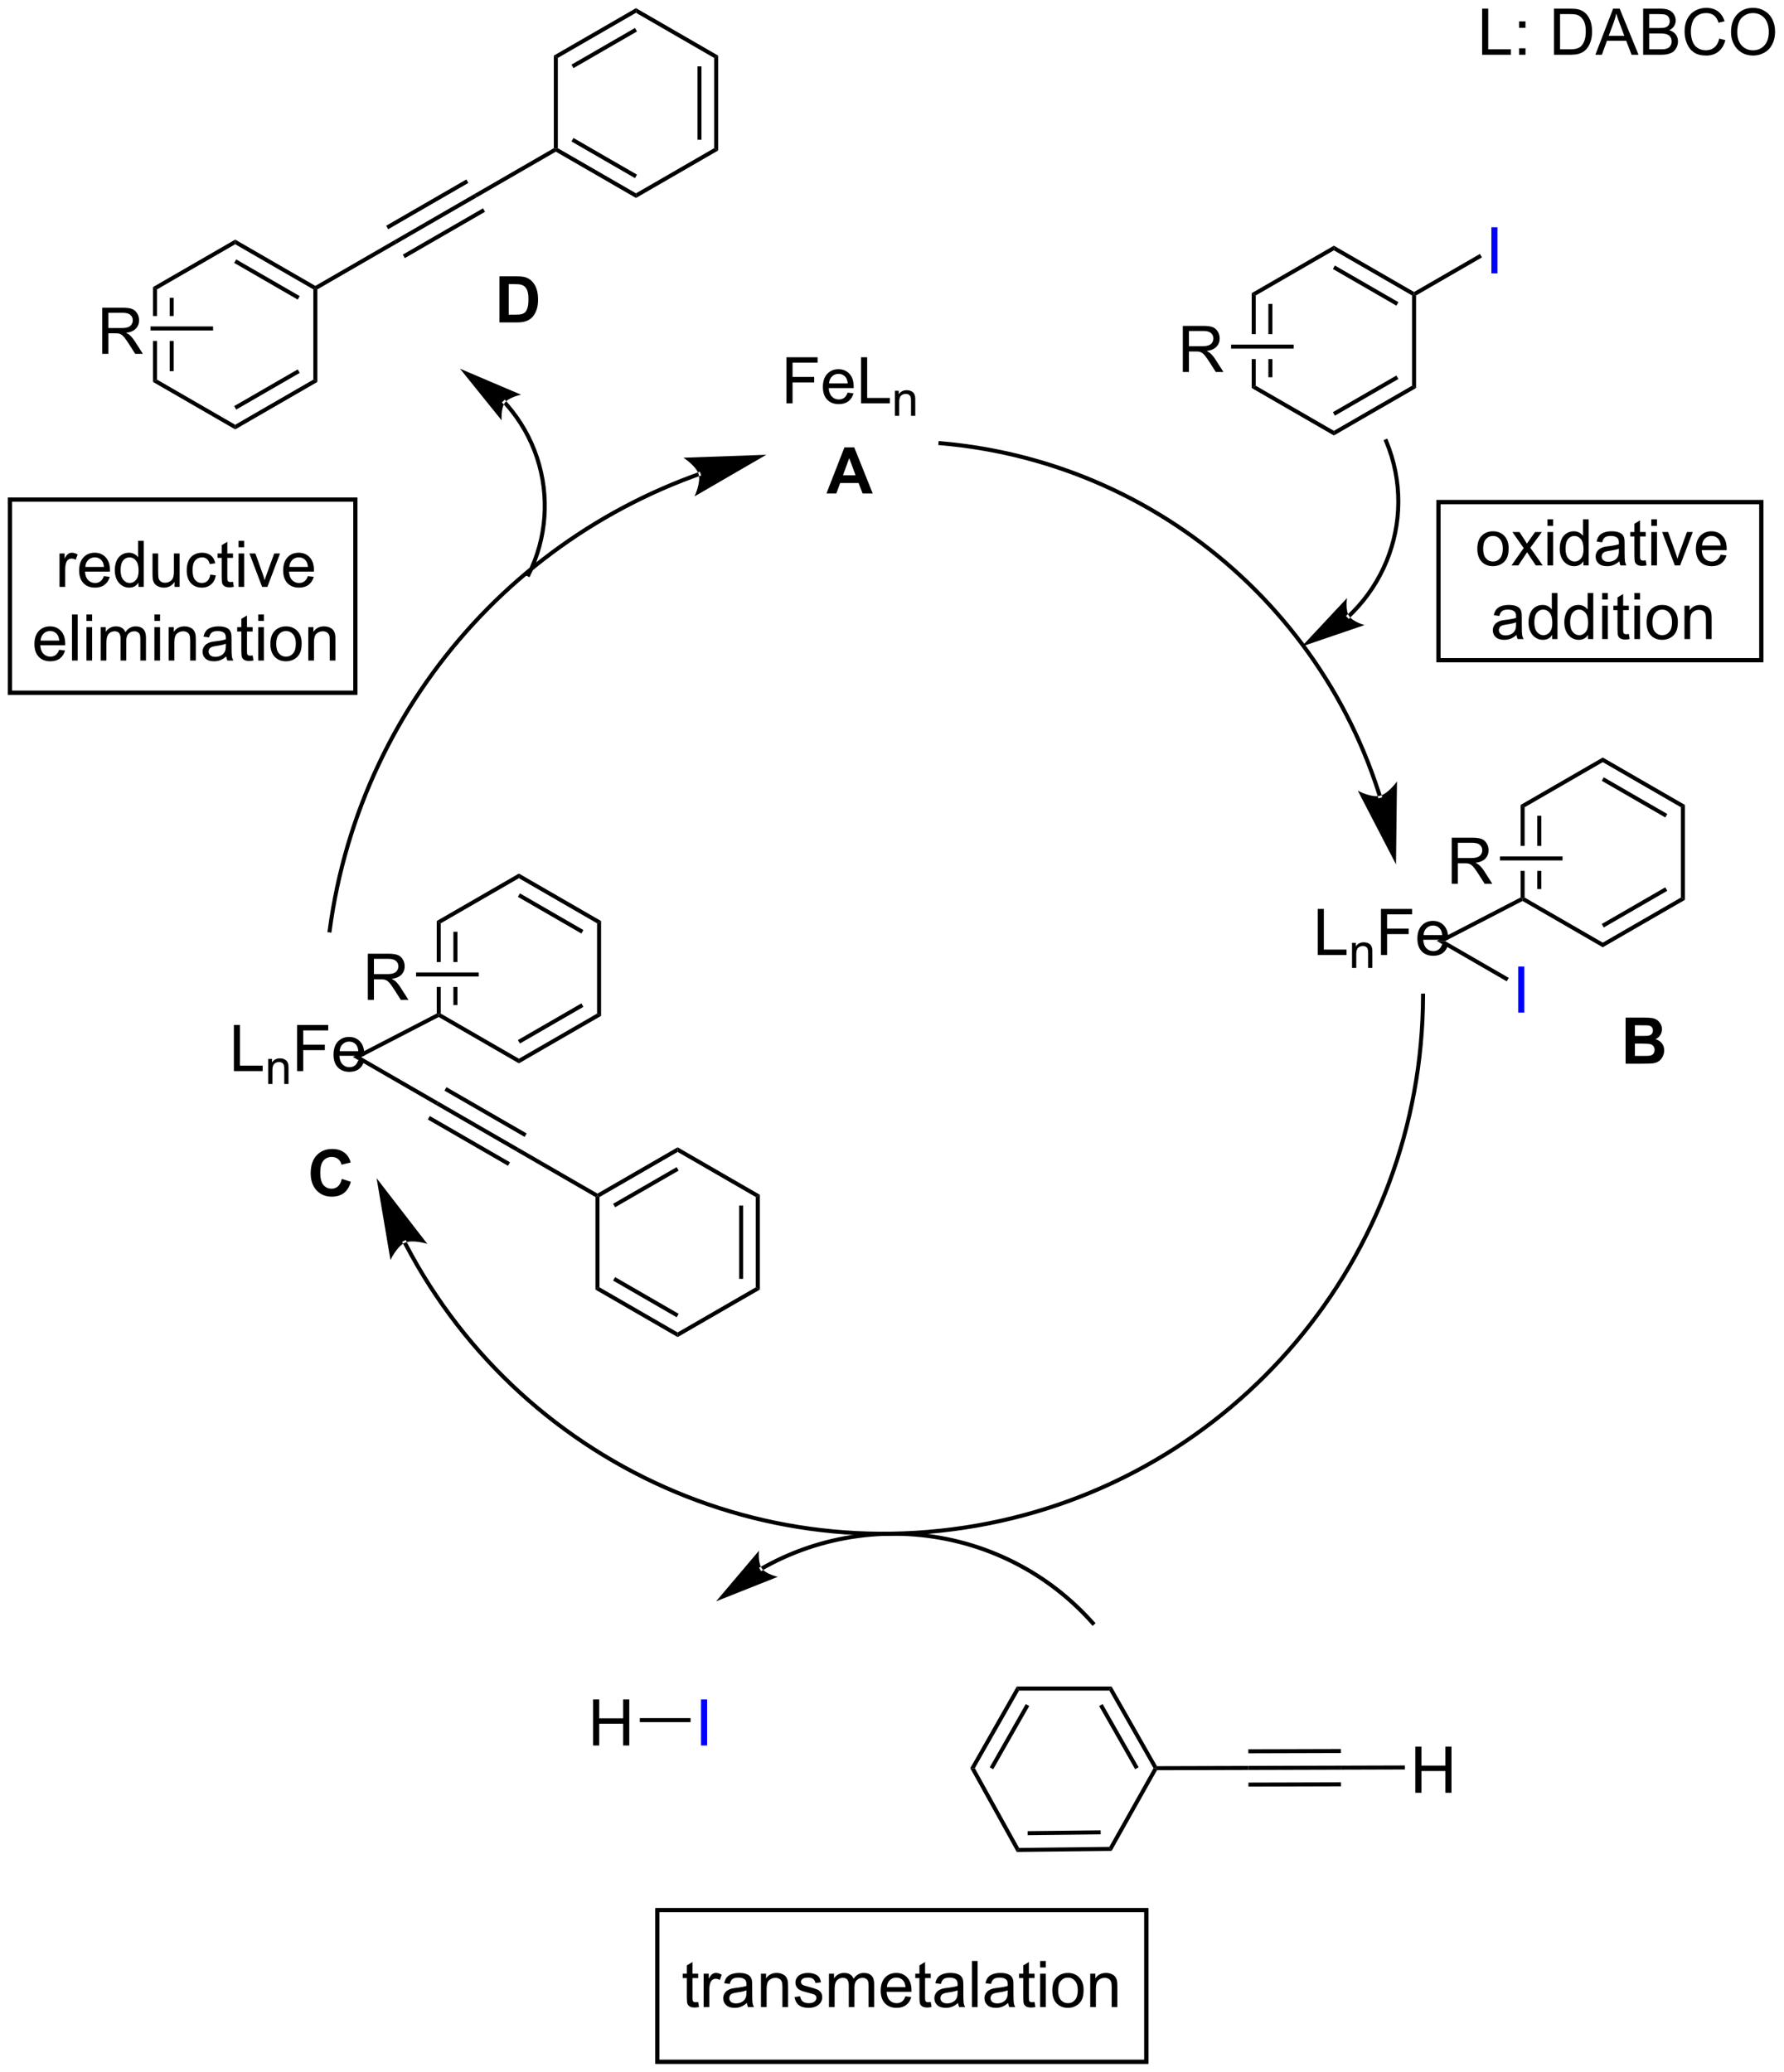 <?xml version="1.0" encoding="UTF-8"?>
<!DOCTYPE svg PUBLIC '-//W3C//DTD SVG 1.0//EN'
          'http://www.w3.org/TR/2001/REC-SVG-20010904/DTD/svg10.dtd'>
<svg stroke-dasharray="none" shape-rendering="auto" xmlns="http://www.w3.org/2000/svg" font-family="'Dialog'" text-rendering="auto" width="608" fill-opacity="1" color-interpolation="auto" color-rendering="auto" preserveAspectRatio="xMidYMid meet" font-size="12px" viewBox="0 0 608 706" fill="black" xmlns:xlink="http://www.w3.org/1999/xlink" stroke="black" image-rendering="auto" stroke-miterlimit="10" stroke-linecap="square" stroke-linejoin="miter" font-style="normal" stroke-width="1" height="706" stroke-dashoffset="0" font-weight="normal" stroke-opacity="1"
><!--Generated by the Batik Graphics2D SVG Generator--><defs id="genericDefs"
  /><g
  ><defs id="defs1"
    ><clipPath clipPathUnits="userSpaceOnUse" id="clipPath1"
      ><path d="M1.159 2.057 L229.015 2.057 L229.015 266.751 L1.159 266.751 L1.159 2.057 Z"
      /></clipPath
      ><clipPath clipPathUnits="userSpaceOnUse" id="clipPath2"
      ><path d="M-0.805 83.95 L-0.805 341.285 L220.714 341.285 L220.714 83.95 Z"
      /></clipPath
    ></defs
    ><g transform="scale(2.667,2.667) translate(-1.159,-2.057) matrix(1.029,0,0,1.029,1.988,-84.294)"
    ><path d="M96.861 134 L96.861 128.273 L100.725 128.273 L100.725 128.948 L97.618 128.948 L97.618 130.721 L100.306 130.721 L100.306 131.398 L97.618 131.398 L97.618 134 L96.861 134 ZM104.458 132.664 L105.185 132.753 Q105.013 133.391 104.547 133.742 Q104.083 134.094 103.362 134.094 Q102.45 134.094 101.916 133.534 Q101.385 132.971 101.385 131.961 Q101.385 130.914 101.924 130.336 Q102.463 129.758 103.323 129.758 Q104.153 129.758 104.68 130.326 Q105.208 130.891 105.208 131.917 Q105.208 131.979 105.206 132.104 L102.112 132.104 Q102.151 132.789 102.497 133.154 Q102.846 133.516 103.364 133.516 Q103.752 133.516 104.026 133.312 Q104.299 133.109 104.458 132.664 ZM102.151 131.526 L104.466 131.526 Q104.419 131.003 104.2 130.742 Q103.864 130.336 103.331 130.336 Q102.846 130.336 102.515 130.661 Q102.185 130.984 102.151 131.526 ZM106.126 134 L106.126 128.273 L106.884 128.273 L106.884 133.323 L109.704 133.323 L109.704 134 L106.126 134 Z" stroke="none" clip-path="url(#clipPath2)"
    /></g
    ><g transform="matrix(2.743,0,0,2.743,2.209,-230.27)"
    ><path d="M110.386 135.6 L110.386 132.489 L110.86 132.489 L110.86 132.93 Q111.202 132.418 111.851 132.418 Q112.132 132.418 112.366 132.52 Q112.603 132.619 112.72 132.784 Q112.837 132.948 112.884 133.174 Q112.913 133.321 112.913 133.686 L112.913 135.6 L112.386 135.6 L112.386 133.707 Q112.386 133.385 112.323 133.225 Q112.263 133.065 112.106 132.971 Q111.95 132.875 111.739 132.875 Q111.401 132.875 111.157 133.09 Q110.913 133.303 110.913 133.901 L110.913 135.6 L110.386 135.6 Z" stroke="none" clip-path="url(#clipPath2)"
    /></g
    ><g transform="matrix(2.743,0,0,2.743,2.209,-230.27)"
    ><path d="M162.919 202.583 L162.919 196.857 L163.677 196.857 L163.677 201.906 L166.497 201.906 L166.497 202.583 L162.919 202.583 Z" stroke="none" clip-path="url(#clipPath2)"
    /></g
    ><g transform="matrix(2.743,0,0,2.743,2.209,-230.27)"
    ><path d="M167.179 204.183 L167.179 201.072 L167.654 201.072 L167.654 201.513 Q167.995 201.002 168.644 201.002 Q168.925 201.002 169.16 201.103 Q169.396 201.203 169.513 201.367 Q169.63 201.531 169.677 201.757 Q169.706 201.904 169.706 202.269 L169.706 204.183 L169.179 204.183 L169.179 202.291 Q169.179 201.969 169.117 201.808 Q169.056 201.648 168.9 201.554 Q168.744 201.459 168.533 201.459 Q168.195 201.459 167.951 201.673 Q167.706 201.886 167.706 202.484 L167.706 204.183 L167.179 204.183 Z" stroke="none" clip-path="url(#clipPath2)"
    /></g
    ><g transform="matrix(2.743,0,0,2.743,2.209,-230.27)"
    ><path d="M170.776 202.583 L170.776 196.857 L174.64 196.857 L174.64 197.531 L171.534 197.531 L171.534 199.305 L174.221 199.305 L174.221 199.982 L171.534 199.982 L171.534 202.583 L170.776 202.583 ZM178.373 201.247 L179.1 201.336 Q178.928 201.974 178.462 202.326 Q177.998 202.677 177.277 202.677 Q176.366 202.677 175.832 202.117 Q175.3 201.555 175.3 200.544 Q175.3 199.497 175.84 198.919 Q176.379 198.341 177.238 198.341 Q178.069 198.341 178.595 198.909 Q179.123 199.474 179.123 200.5 Q179.123 200.562 179.121 200.688 L176.027 200.688 Q176.066 201.372 176.412 201.737 Q176.761 202.099 177.28 202.099 Q177.668 202.099 177.941 201.896 Q178.215 201.693 178.373 201.247 ZM176.066 200.109 L178.381 200.109 Q178.334 199.586 178.116 199.326 Q177.78 198.919 177.246 198.919 Q176.761 198.919 176.431 199.245 Q176.1 199.568 176.066 200.109 Z" stroke="none" clip-path="url(#clipPath2)"
    /></g
    ><g fill="blue" transform="matrix(2.743,0,0,2.743,2.209,-230.27)" stroke="blue"
    ><path d="M187.824 209.738 L187.824 204.012 L188.582 204.012 L188.582 209.738 L187.824 209.738 Z" stroke="none" clip-path="url(#clipPath2)"
    /></g
    ><g transform="matrix(2.743,0,0,2.743,2.209,-230.27)"
    ><path d="M177.696 200.826 L178.738 200.85 L186.651 205.419 L186.401 205.852 Z" stroke="none" clip-path="url(#clipPath2)"
    /></g
    ><g transform="matrix(2.743,0,0,2.743,2.209,-230.27)"
    ><path d="M170.381 182.886 L170.381 182.886 C170.381 182.885 170.381 182.885 170.381 182.885 L170.381 182.885 C170.381 182.885 170.381 182.886 170.382 182.887 L170.621 182.813 L170.382 182.888 C170.382 182.888 170.382 182.888 170.382 182.887 L170.382 182.887 C170.381 182.886 170.381 182.884 170.38 182.882 L170.62 182.811 L170.382 182.887 C170.381 182.885 170.38 182.882 170.38 182.88 L170.38 182.88 C170.379 182.879 170.379 182.879 170.379 182.879 L170.618 182.806 L170.38 182.881 L170.377 182.871 L170.377 182.871 C170.373 182.858 170.369 182.845 170.364 182.832 L170.364 182.832 C170.348 182.78 170.332 182.727 170.315 182.675 L170.554 182.6 L170.315 182.675 C170.282 182.571 170.249 182.467 170.216 182.363 L170.454 182.287 L170.216 182.363 C170.082 181.948 169.944 181.535 169.802 181.123 L169.802 181.123 C168.664 177.832 167.263 174.67 165.624 171.661 L165.843 171.542 L165.624 171.661 C162.345 165.644 158.116 160.241 153.141 155.644 L153.141 155.644 C143.193 146.448 130.267 140.475 116.02 139.254 L115.771 139.233 L115.814 138.735 L116.063 138.756 C130.423 139.986 143.453 146.008 153.481 155.276 L153.311 155.46 L153.481 155.276 C158.495 159.911 162.758 165.357 166.063 171.422 L166.063 171.422 C167.715 174.455 169.127 177.642 170.274 180.96 L170.038 181.041 L170.274 180.96 C170.417 181.375 170.557 181.791 170.691 182.21 L170.691 182.21 C170.725 182.315 170.759 182.419 170.792 182.524 L170.792 182.524 C170.809 182.577 170.825 182.63 170.842 182.682 L170.603 182.757 L170.842 182.682 C170.846 182.695 170.85 182.708 170.854 182.721 L170.615 182.796 L170.854 182.721 L170.857 182.731 L170.857 182.733 C170.857 182.733 170.857 182.733 170.857 182.733 L170.857 182.733 C170.857 182.733 170.858 182.733 170.858 182.735 L170.86 182.74 C170.859 182.738 170.859 182.738 170.859 182.738 L170.859 182.738 C170.859 182.738 170.859 182.738 170.859 182.738 L170.86 182.74 C170.86 182.741 170.861 182.742 170.861 182.743 L170.861 182.743 C170.861 182.743 170.861 182.743 170.861 182.743 L170.932 182.983 L170.452 183.125 ZM172.643 191.322 L172.763 181.015 C172.763 181.015 171.684 182.556 170.62 182.809 C169.556 183.062 167.899 182.171 167.899 182.171 Z" stroke="none" clip-path="url(#clipPath2)"
    /></g
    ><g transform="matrix(2.743,0,0,2.743,2.209,-230.27)"
    ><path d="M49.719 238.205 L49.719 238.205 C49.719 238.205 49.719 238.205 49.719 238.205 L49.719 238.205 C49.719 238.206 49.719 238.204 49.718 238.203 L49.721 238.209 C49.721 238.209 49.721 238.209 49.721 238.209 L49.721 238.209 C49.721 238.209 49.721 238.208 49.719 238.206 L49.72 238.207 C49.72 238.207 49.721 238.208 49.721 238.21 L49.721 238.21 C49.722 238.21 49.722 238.21 49.722 238.211 L49.5 238.325 L49.722 238.21 L49.722 238.211 L49.722 238.211 L49.723 238.213 L49.723 238.213 L49.724 238.214 L49.724 238.214 L49.724 238.215 L49.502 238.33 L49.724 238.215 C49.726 238.218 49.728 238.222 49.73 238.225 L49.508 238.34 L49.73 238.225 C49.733 238.232 49.737 238.239 49.74 238.246 L49.74 238.246 C49.742 238.249 49.743 238.251 49.745 238.254 L49.745 238.254 C49.746 238.257 49.748 238.26 49.749 238.263 L49.749 238.263 C49.753 238.271 49.758 238.279 49.762 238.287 L49.762 238.287 C49.79 238.342 49.819 238.397 49.847 238.451 L49.847 238.451 C50.306 239.327 50.782 240.19 51.276 241.04 L51.276 241.04 C53.251 244.437 55.504 247.62 57.997 250.566 L57.997 250.566 C62.982 256.459 68.926 261.404 75.522 265.225 L75.522 265.225 C88.713 272.865 104.511 276.005 120.46 273.223 L120.503 273.469 L120.46 273.223 C136.409 270.441 150.21 262.137 160.036 250.482 L160.227 250.643 L160.036 250.482 C169.861 238.826 175.71 223.819 175.753 207.629 L175.754 207.379 L176.254 207.38 L176.253 207.63 C176.209 223.941 170.317 239.061 160.418 250.804 L160.418 250.804 C150.519 262.546 136.614 270.912 120.546 273.716 L120.546 273.716 C104.477 276.519 88.561 273.355 75.271 265.657 L75.396 265.441 L75.271 265.657 C68.626 261.808 62.638 256.826 57.615 250.889 L57.806 250.728 L57.615 250.889 C55.103 247.921 52.834 244.714 50.844 241.291 L51.06 241.165 L50.844 241.291 C50.346 240.435 49.866 239.566 49.404 238.683 L49.626 238.567 L49.404 238.683 C49.376 238.628 49.347 238.573 49.318 238.518 L49.54 238.402 L49.318 238.518 C49.314 238.51 49.31 238.501 49.305 238.493 L49.305 238.493 C49.304 238.49 49.302 238.488 49.301 238.485 L49.301 238.485 C49.299 238.482 49.298 238.479 49.297 238.476 L49.518 238.361 L49.297 238.476 C49.293 238.469 49.289 238.462 49.286 238.455 L49.286 238.455 C49.284 238.452 49.282 238.449 49.281 238.445 L49.28 238.445 L49.28 238.444 L49.28 238.444 L49.279 238.442 L49.279 238.442 L49.278 238.441 L49.278 238.441 L49.278 238.44 L49.277 238.439 C49.277 238.439 49.277 238.439 49.277 238.439 L49.277 238.439 C49.277 238.439 49.277 238.439 49.277 238.438 L49.498 238.322 L49.277 238.439 C49.276 238.436 49.274 238.434 49.274 238.433 L49.274 238.433 C49.274 238.433 49.274 238.433 49.274 238.433 L49.498 238.321 L49.277 238.439 C49.276 238.437 49.275 238.436 49.275 238.435 L49.275 238.435 C49.275 238.435 49.275 238.435 49.275 238.435 L49.16 238.213 L49.604 237.983 ZM45.988 230.31 L47.711 240.473 C47.711 240.473 48.497 238.763 49.499 238.325 C50.501 237.886 52.291 238.466 52.291 238.466 Z" stroke="none" clip-path="url(#clipPath2)"
    /></g
    ><g transform="matrix(2.743,0,0,2.743,2.209,-230.27)"
    ><path d="M166.608 160.295 L166.608 160.295 L166.619 160.285 L166.79 160.467 L166.619 160.285 C166.633 160.272 166.647 160.258 166.661 160.245 L166.833 160.426 L166.661 160.245 C166.718 160.191 166.775 160.137 166.831 160.082 L166.831 160.082 C166.943 159.973 167.054 159.863 167.164 159.751 L167.164 159.751 C168.915 157.966 170.287 155.867 171.225 153.589 L171.225 153.589 C173.101 149.034 173.239 143.763 171.194 138.856 L171.098 138.625 L171.56 138.433 L171.656 138.664 C173.754 143.698 173.612 149.106 171.688 153.78 L171.456 153.685 L171.688 153.78 C170.725 156.116 169.317 158.27 167.521 160.101 L167.342 159.926 L167.521 160.101 C167.408 160.216 167.294 160.329 167.179 160.441 L167.005 160.261 L167.179 160.441 C167.122 160.497 167.064 160.552 167.005 160.608 L167.005 160.608 C166.99 160.622 166.976 160.635 166.961 160.649 L166.961 160.649 L166.95 160.659 L166.768 160.831 L166.426 160.466 ZM160.925 164.26 L168.73 161.598 C168.73 161.598 167.279 161.196 166.804 160.461 C166.33 159.726 166.559 158.238 166.559 158.238 Z" stroke="none" clip-path="url(#clipPath2)"
    /></g
    ><g transform="matrix(2.743,0,0,2.743,2.209,-230.27)"
    ><path d="M93.723 278.568 L93.723 278.568 C93.726 278.566 93.729 278.565 93.729 278.565 L93.729 278.565 C93.729 278.565 93.729 278.565 93.729 278.565 L93.729 278.565 C93.729 278.565 93.729 278.565 93.729 278.565 L93.729 278.565 C93.729 278.565 93.727 278.566 93.724 278.567 L93.73 278.564 C93.729 278.565 93.728 278.565 93.728 278.565 L93.728 278.565 C93.729 278.565 93.73 278.564 93.732 278.563 L93.732 278.563 C93.733 278.563 93.733 278.563 93.733 278.562 L93.854 278.781 L93.73 278.564 L93.736 278.561 L93.737 278.56 C93.741 278.558 93.744 278.556 93.747 278.555 L93.748 278.554 C93.778 278.537 93.808 278.52 93.838 278.503 L93.838 278.503 C93.959 278.435 94.079 278.368 94.201 278.302 L94.321 278.521 L94.201 278.302 C94.443 278.169 94.687 278.039 94.932 277.913 L95.046 278.135 L94.932 277.913 C95.421 277.661 95.916 277.421 96.415 277.195 L96.518 277.423 L96.415 277.195 C97.412 276.742 98.426 276.341 99.453 275.992 L99.533 276.229 L99.453 275.992 C103.561 274.596 107.874 274.029 112.14 274.275 L112.14 274.275 C120.673 274.767 129.019 278.514 135.153 285.401 L135.32 285.587 L134.946 285.92 L134.78 285.733 C128.737 278.95 120.517 275.259 112.112 274.774 L112.126 274.524 L112.112 274.774 C107.909 274.531 103.66 275.091 99.614 276.466 L99.614 276.466 C98.602 276.809 97.603 277.204 96.621 277.65 L96.621 277.65 C96.13 277.873 95.643 278.109 95.161 278.358 L95.161 278.358 C94.92 278.482 94.68 278.609 94.441 278.74 L94.441 278.74 C94.321 278.805 94.202 278.872 94.084 278.939 L93.961 278.721 L94.084 278.939 C94.054 278.955 94.024 278.972 93.995 278.989 L93.871 278.772 L93.995 278.989 C93.991 278.991 93.986 278.994 93.983 278.996 L93.86 278.778 L93.984 278.995 L93.978 278.998 L93.975 279 C93.975 279 93.976 279 93.976 279 L93.976 279 C93.977 278.999 93.978 278.999 93.977 278.999 L93.977 278.999 C93.977 278.999 93.975 279 93.973 279.001 L93.851 278.783 L93.978 278.998 C93.975 279 93.973 279.002 93.972 279.002 L93.972 279.002 C93.972 279.002 93.972 279.002 93.972 279.002 L93.972 279.002 C93.972 279.002 93.972 279.002 93.972 279.002 L93.972 279.002 C93.972 279.002 93.974 279 93.977 278.999 L93.762 279.126 L93.508 278.695 ZM88.167 282.867 L95.831 279.823 C95.831 279.823 94.362 279.493 93.852 278.783 C93.341 278.072 93.497 276.575 93.497 276.575 Z" stroke="none" clip-path="url(#clipPath2)"
    /></g
    ><g transform="matrix(2.743,0,0,2.743,2.209,-230.27)"
    ><path d="M182.748 152.111 Q182.748 150.96 183.389 150.406 Q183.925 149.945 184.694 149.945 Q185.55 149.945 186.092 150.505 Q186.636 151.065 186.636 152.054 Q186.636 152.854 186.394 153.315 Q186.155 153.773 185.696 154.028 Q185.238 154.281 184.694 154.281 Q183.824 154.281 183.285 153.723 Q182.748 153.163 182.748 152.111 ZM183.472 152.111 Q183.472 152.908 183.819 153.307 Q184.167 153.702 184.694 153.702 Q185.217 153.702 185.563 153.304 Q185.912 152.906 185.912 152.088 Q185.912 151.32 185.563 150.924 Q185.214 150.525 184.694 150.525 Q184.167 150.525 183.819 150.921 Q183.472 151.315 183.472 152.111 ZM186.992 154.187 L188.507 152.031 L187.104 150.038 L187.984 150.038 L188.619 151.01 Q188.799 151.288 188.908 151.476 Q189.08 151.218 189.226 151.018 L189.924 150.038 L190.765 150.038 L189.33 151.992 L190.875 154.187 L190.01 154.187 L189.158 152.898 L188.932 152.549 L187.843 154.187 L186.992 154.187 ZM191.463 149.268 L191.463 148.46 L192.166 148.46 L192.166 149.268 L191.463 149.268 ZM191.463 154.187 L191.463 150.038 L192.166 150.038 L192.166 154.187 L191.463 154.187 ZM195.928 154.187 L195.928 153.663 Q195.535 154.281 194.769 154.281 Q194.272 154.281 193.855 154.007 Q193.441 153.734 193.212 153.244 Q192.983 152.752 192.983 152.117 Q192.983 151.494 193.188 150.989 Q193.397 150.484 193.811 150.215 Q194.225 149.945 194.738 149.945 Q195.113 149.945 195.405 150.104 Q195.699 150.26 195.881 150.515 L195.881 148.46 L196.582 148.46 L196.582 154.187 L195.928 154.187 ZM193.707 152.117 Q193.707 152.913 194.042 153.309 Q194.378 153.702 194.834 153.702 Q195.295 153.702 195.618 153.325 Q195.941 152.947 195.941 152.174 Q195.941 151.322 195.613 150.924 Q195.285 150.525 194.803 150.525 Q194.334 150.525 194.019 150.908 Q193.707 151.291 193.707 152.117 ZM200.393 153.674 Q200.002 154.007 199.64 154.145 Q199.281 154.281 198.867 154.281 Q198.182 154.281 197.815 153.947 Q197.447 153.611 197.447 153.093 Q197.447 152.788 197.585 152.536 Q197.726 152.283 197.95 152.132 Q198.174 151.979 198.455 151.9 Q198.664 151.846 199.08 151.796 Q199.932 151.695 200.335 151.554 Q200.338 151.408 200.338 151.369 Q200.338 150.94 200.14 150.765 Q199.869 150.525 199.338 150.525 Q198.843 150.525 198.606 150.7 Q198.369 150.874 198.257 151.315 L197.57 151.221 Q197.664 150.781 197.877 150.51 Q198.093 150.236 198.5 150.09 Q198.906 149.945 199.44 149.945 Q199.971 149.945 200.302 150.07 Q200.635 150.195 200.791 150.385 Q200.947 150.572 201.01 150.861 Q201.046 151.041 201.046 151.51 L201.046 152.447 Q201.046 153.429 201.091 153.69 Q201.135 153.947 201.268 154.187 L200.533 154.187 Q200.424 153.968 200.393 153.674 ZM200.335 152.104 Q199.953 152.26 199.187 152.369 Q198.752 152.432 198.572 152.51 Q198.393 152.588 198.294 152.739 Q198.197 152.89 198.197 153.072 Q198.197 153.354 198.411 153.541 Q198.625 153.729 199.033 153.729 Q199.44 153.729 199.755 153.552 Q200.072 153.374 200.221 153.065 Q200.335 152.827 200.335 152.361 L200.335 152.104 ZM203.67 153.557 L203.772 154.179 Q203.475 154.242 203.24 154.242 Q202.858 154.242 202.647 154.122 Q202.436 153.999 202.35 153.802 Q202.264 153.604 202.264 152.971 L202.264 150.585 L201.748 150.585 L201.748 150.038 L202.264 150.038 L202.264 149.01 L202.964 148.588 L202.964 150.038 L203.67 150.038 L203.67 150.585 L202.964 150.585 L202.964 153.01 Q202.964 153.312 203.001 153.398 Q203.037 153.484 203.121 153.536 Q203.207 153.585 203.363 153.585 Q203.48 153.585 203.67 153.557 ZM204.362 149.268 L204.362 148.46 L205.065 148.46 L205.065 149.268 L204.362 149.268 ZM204.362 154.187 L204.362 150.038 L205.065 150.038 L205.065 154.187 L204.362 154.187 ZM207.287 154.187 L205.709 150.038 L206.451 150.038 L207.342 152.523 Q207.488 152.924 207.608 153.359 Q207.701 153.031 207.871 152.57 L208.792 150.038 L209.514 150.038 L207.944 154.187 L207.287 154.187 ZM212.975 152.851 L213.701 152.94 Q213.53 153.577 213.063 153.929 Q212.6 154.281 211.878 154.281 Q210.967 154.281 210.433 153.721 Q209.902 153.158 209.902 152.148 Q209.902 151.101 210.441 150.523 Q210.98 149.945 211.839 149.945 Q212.67 149.945 213.196 150.512 Q213.725 151.077 213.725 152.104 Q213.725 152.166 213.722 152.291 L210.628 152.291 Q210.667 152.976 211.014 153.34 Q211.363 153.702 211.881 153.702 Q212.269 153.702 212.542 153.499 Q212.816 153.296 212.975 152.851 ZM210.667 151.713 L212.983 151.713 Q212.936 151.19 212.717 150.929 Q212.381 150.523 211.847 150.523 Q211.363 150.523 211.032 150.848 Q210.701 151.171 210.667 151.713 Z" stroke="none" clip-path="url(#clipPath2)"
    /></g
    ><g transform="matrix(2.743,0,0,2.743,2.209,-230.27)"
    ><path d="M187.617 162.824 Q187.227 163.157 186.865 163.295 Q186.505 163.431 186.091 163.431 Q185.406 163.431 185.039 163.097 Q184.672 162.761 184.672 162.243 Q184.672 161.939 184.81 161.686 Q184.951 161.433 185.175 161.282 Q185.399 161.129 185.68 161.05 Q185.888 160.996 186.305 160.946 Q187.156 160.845 187.56 160.704 Q187.563 160.558 187.563 160.519 Q187.563 160.089 187.365 159.915 Q187.094 159.675 186.563 159.675 Q186.068 159.675 185.831 159.85 Q185.594 160.024 185.482 160.464 L184.794 160.371 Q184.888 159.931 185.102 159.66 Q185.318 159.386 185.724 159.24 Q186.13 159.095 186.664 159.095 Q187.196 159.095 187.526 159.22 Q187.86 159.345 188.016 159.535 Q188.172 159.722 188.235 160.011 Q188.271 160.191 188.271 160.66 L188.271 161.597 Q188.271 162.579 188.315 162.839 Q188.36 163.097 188.492 163.337 L187.758 163.337 Q187.649 163.118 187.617 162.824 ZM187.56 161.254 Q187.177 161.41 186.412 161.519 Q185.977 161.582 185.797 161.66 Q185.617 161.738 185.518 161.889 Q185.422 162.04 185.422 162.222 Q185.422 162.504 185.636 162.691 Q185.849 162.879 186.258 162.879 Q186.664 162.879 186.979 162.702 Q187.297 162.524 187.446 162.214 Q187.56 161.977 187.56 161.511 L187.56 161.254 ZM192.051 163.337 L192.051 162.814 Q191.658 163.431 190.892 163.431 Q190.395 163.431 189.978 163.157 Q189.564 162.884 189.335 162.394 Q189.106 161.902 189.106 161.267 Q189.106 160.644 189.311 160.139 Q189.52 159.634 189.934 159.365 Q190.348 159.095 190.861 159.095 Q191.236 159.095 191.528 159.254 Q191.822 159.41 192.004 159.665 L192.004 157.61 L192.705 157.61 L192.705 163.337 L192.051 163.337 ZM189.83 161.267 Q189.83 162.064 190.166 162.459 Q190.501 162.852 190.957 162.852 Q191.418 162.852 191.741 162.475 Q192.064 162.097 192.064 161.324 Q192.064 160.472 191.736 160.074 Q191.408 159.675 190.926 159.675 Q190.457 159.675 190.142 160.058 Q189.83 160.441 189.83 161.267 ZM196.5 163.337 L196.5 162.814 Q196.107 163.431 195.341 163.431 Q194.844 163.431 194.427 163.157 Q194.013 162.884 193.784 162.394 Q193.555 161.902 193.555 161.267 Q193.555 160.644 193.761 160.139 Q193.969 159.634 194.383 159.365 Q194.797 159.095 195.31 159.095 Q195.685 159.095 195.977 159.254 Q196.271 159.41 196.453 159.665 L196.453 157.61 L197.154 157.61 L197.154 163.337 L196.5 163.337 ZM194.279 161.267 Q194.279 162.064 194.615 162.459 Q194.951 162.852 195.406 162.852 Q195.867 162.852 196.19 162.475 Q196.513 162.097 196.513 161.324 Q196.513 160.472 196.185 160.074 Q195.857 159.675 195.375 159.675 Q194.906 159.675 194.591 160.058 Q194.279 160.441 194.279 161.267 ZM198.262 158.418 L198.262 157.61 L198.965 157.61 L198.965 158.418 L198.262 158.418 ZM198.262 163.337 L198.262 159.189 L198.965 159.189 L198.965 163.337 L198.262 163.337 ZM201.571 162.707 L201.672 163.329 Q201.375 163.392 201.141 163.392 Q200.758 163.392 200.547 163.272 Q200.336 163.149 200.25 162.952 Q200.164 162.754 200.164 162.121 L200.164 159.735 L199.649 159.735 L199.649 159.189 L200.164 159.189 L200.164 158.16 L200.865 157.738 L200.865 159.189 L201.571 159.189 L201.571 159.735 L200.865 159.735 L200.865 162.16 Q200.865 162.462 200.901 162.548 Q200.938 162.634 201.021 162.686 Q201.107 162.735 201.263 162.735 Q201.38 162.735 201.571 162.707 ZM202.262 158.418 L202.262 157.61 L202.965 157.61 L202.965 158.418 L202.262 158.418 ZM202.262 163.337 L202.262 159.189 L202.965 159.189 L202.965 163.337 L202.262 163.337 ZM203.774 161.261 Q203.774 160.11 204.414 159.556 Q204.951 159.095 205.719 159.095 Q206.576 159.095 207.117 159.655 Q207.662 160.214 207.662 161.204 Q207.662 162.004 207.419 162.464 Q207.18 162.923 206.721 163.178 Q206.263 163.431 205.719 163.431 Q204.849 163.431 204.31 162.873 Q203.774 162.314 203.774 161.261 ZM204.498 161.261 Q204.498 162.058 204.844 162.457 Q205.193 162.852 205.719 162.852 Q206.242 162.852 206.589 162.454 Q206.938 162.056 206.938 161.238 Q206.938 160.47 206.589 160.074 Q206.24 159.675 205.719 159.675 Q205.193 159.675 204.844 160.071 Q204.498 160.464 204.498 161.261 ZM208.486 163.337 L208.486 159.189 L209.119 159.189 L209.119 159.777 Q209.574 159.095 210.439 159.095 Q210.814 159.095 211.126 159.23 Q211.442 159.363 211.598 159.582 Q211.754 159.8 211.817 160.102 Q211.856 160.298 211.856 160.785 L211.856 163.337 L211.153 163.337 L211.153 160.814 Q211.153 160.384 211.069 160.17 Q210.988 159.957 210.78 159.832 Q210.572 159.704 210.291 159.704 Q209.84 159.704 209.514 159.99 Q209.189 160.274 209.189 161.071 L209.189 163.337 L208.486 163.337 Z" stroke="none" clip-path="url(#clipPath2)"
    /></g
    ><g transform="matrix(2.743,0,0,2.743,2.209,-230.27)"
    ><path d="M85.939 332.641 L86.04 333.263 Q85.743 333.325 85.509 333.325 Q85.126 333.325 84.915 333.206 Q84.704 333.083 84.618 332.885 Q84.532 332.688 84.532 332.055 L84.532 329.669 L84.017 329.669 L84.017 329.122 L84.532 329.122 L84.532 328.094 L85.233 327.672 L85.233 329.122 L85.939 329.122 L85.939 329.669 L85.233 329.669 L85.233 332.094 Q85.233 332.396 85.269 332.482 Q85.306 332.568 85.389 332.62 Q85.475 332.669 85.631 332.669 Q85.748 332.669 85.939 332.641 ZM86.62 333.271 L86.62 329.122 L87.252 329.122 L87.252 329.75 Q87.495 329.31 87.698 329.169 Q87.903 329.029 88.151 329.029 Q88.505 329.029 88.872 329.255 L88.63 329.906 Q88.372 329.755 88.114 329.755 Q87.885 329.755 87.7 329.893 Q87.518 330.031 87.44 330.279 Q87.323 330.654 87.323 331.099 L87.323 333.271 L86.62 333.271 ZM91.997 332.758 Q91.606 333.091 91.245 333.229 Q90.885 333.365 90.471 333.365 Q89.786 333.365 89.419 333.031 Q89.052 332.695 89.052 332.177 Q89.052 331.872 89.19 331.62 Q89.33 331.367 89.554 331.216 Q89.778 331.062 90.06 330.984 Q90.268 330.93 90.685 330.88 Q91.536 330.779 91.94 330.638 Q91.942 330.492 91.942 330.453 Q91.942 330.023 91.745 329.849 Q91.474 329.609 90.942 329.609 Q90.448 329.609 90.211 329.784 Q89.974 329.958 89.862 330.398 L89.174 330.305 Q89.268 329.865 89.481 329.594 Q89.698 329.32 90.104 329.175 Q90.51 329.029 91.044 329.029 Q91.575 329.029 91.906 329.154 Q92.239 329.279 92.395 329.469 Q92.552 329.656 92.614 329.945 Q92.651 330.125 92.651 330.594 L92.651 331.531 Q92.651 332.513 92.695 332.773 Q92.739 333.031 92.872 333.271 L92.138 333.271 Q92.028 333.052 91.997 332.758 ZM91.94 331.188 Q91.557 331.344 90.791 331.453 Q90.356 331.516 90.177 331.594 Q89.997 331.672 89.898 331.823 Q89.802 331.974 89.802 332.156 Q89.802 332.438 90.015 332.625 Q90.229 332.812 90.638 332.812 Q91.044 332.812 91.359 332.635 Q91.677 332.458 91.825 332.148 Q91.94 331.911 91.94 331.445 L91.94 331.188 ZM93.741 333.271 L93.741 329.122 L94.373 329.122 L94.373 329.711 Q94.829 329.029 95.694 329.029 Q96.069 329.029 96.381 329.164 Q96.696 329.297 96.853 329.516 Q97.009 329.734 97.071 330.036 Q97.11 330.232 97.11 330.719 L97.11 333.271 L96.407 333.271 L96.407 330.747 Q96.407 330.318 96.324 330.104 Q96.243 329.891 96.035 329.766 Q95.826 329.638 95.545 329.638 Q95.095 329.638 94.769 329.925 Q94.444 330.208 94.444 331.005 L94.444 333.271 L93.741 333.271 ZM97.909 332.031 L98.604 331.922 Q98.661 332.341 98.929 332.565 Q99.198 332.786 99.677 332.786 Q100.161 332.786 100.395 332.589 Q100.63 332.391 100.63 332.125 Q100.63 331.888 100.424 331.75 Q100.278 331.656 99.705 331.513 Q98.932 331.318 98.632 331.175 Q98.333 331.031 98.179 330.781 Q98.026 330.529 98.026 330.224 Q98.026 329.945 98.151 329.711 Q98.278 329.474 98.497 329.318 Q98.661 329.195 98.945 329.112 Q99.229 329.029 99.552 329.029 Q100.041 329.029 100.409 329.169 Q100.778 329.31 100.953 329.55 Q101.13 329.789 101.198 330.193 L100.51 330.286 Q100.463 329.966 100.237 329.786 Q100.013 329.607 99.604 329.607 Q99.12 329.607 98.911 329.768 Q98.705 329.927 98.705 330.141 Q98.705 330.279 98.791 330.388 Q98.877 330.5 99.06 330.575 Q99.166 330.615 99.682 330.755 Q100.427 330.953 100.721 331.081 Q101.018 331.208 101.185 331.45 Q101.354 331.693 101.354 332.052 Q101.354 332.404 101.148 332.714 Q100.942 333.023 100.554 333.195 Q100.169 333.365 99.682 333.365 Q98.872 333.365 98.448 333.029 Q98.026 332.693 97.909 332.031 ZM102.19 333.271 L102.19 329.122 L102.817 329.122 L102.817 329.703 Q103.013 329.398 103.336 329.214 Q103.661 329.029 104.075 329.029 Q104.536 329.029 104.83 329.221 Q105.127 329.411 105.247 329.755 Q105.739 329.029 106.528 329.029 Q107.145 329.029 107.476 329.37 Q107.81 329.711 107.81 330.422 L107.81 333.271 L107.112 333.271 L107.112 330.656 Q107.112 330.234 107.041 330.05 Q106.974 329.865 106.794 329.753 Q106.614 329.638 106.372 329.638 Q105.935 329.638 105.645 329.93 Q105.356 330.219 105.356 330.859 L105.356 333.271 L104.653 333.271 L104.653 330.575 Q104.653 330.107 104.481 329.872 Q104.31 329.638 103.919 329.638 Q103.622 329.638 103.37 329.794 Q103.12 329.95 103.005 330.253 Q102.893 330.552 102.893 331.117 L102.893 333.271 L102.19 333.271 ZM111.692 331.935 L112.419 332.023 Q112.247 332.661 111.781 333.013 Q111.317 333.365 110.596 333.365 Q109.685 333.365 109.151 332.805 Q108.62 332.242 108.62 331.232 Q108.62 330.185 109.159 329.607 Q109.698 329.029 110.557 329.029 Q111.388 329.029 111.914 329.596 Q112.442 330.161 112.442 331.188 Q112.442 331.25 112.44 331.375 L109.346 331.375 Q109.385 332.06 109.731 332.425 Q110.08 332.786 110.599 332.786 Q110.987 332.786 111.26 332.583 Q111.534 332.38 111.692 331.935 ZM109.385 330.797 L111.7 330.797 Q111.653 330.273 111.435 330.013 Q111.099 329.607 110.565 329.607 Q110.08 329.607 109.75 329.932 Q109.419 330.255 109.385 330.797 ZM114.837 332.641 L114.939 333.263 Q114.642 333.325 114.407 333.325 Q114.024 333.325 113.814 333.206 Q113.603 333.083 113.517 332.885 Q113.431 332.688 113.431 332.055 L113.431 329.669 L112.915 329.669 L112.915 329.122 L113.431 329.122 L113.431 328.094 L114.131 327.672 L114.131 329.122 L114.837 329.122 L114.837 329.669 L114.131 329.669 L114.131 332.094 Q114.131 332.396 114.168 332.482 Q114.204 332.568 114.287 332.62 Q114.373 332.669 114.53 332.669 Q114.647 332.669 114.837 332.641 ZM118.231 332.758 Q117.841 333.091 117.479 333.229 Q117.12 333.365 116.705 333.365 Q116.02 333.365 115.653 333.031 Q115.286 332.695 115.286 332.177 Q115.286 331.872 115.424 331.62 Q115.565 331.367 115.789 331.216 Q116.013 331.062 116.294 330.984 Q116.502 330.93 116.919 330.88 Q117.77 330.779 118.174 330.638 Q118.177 330.492 118.177 330.453 Q118.177 330.023 117.979 329.849 Q117.708 329.609 117.177 329.609 Q116.682 329.609 116.445 329.784 Q116.208 329.958 116.096 330.398 L115.409 330.305 Q115.502 329.865 115.716 329.594 Q115.932 329.32 116.338 329.175 Q116.745 329.029 117.278 329.029 Q117.81 329.029 118.14 329.154 Q118.474 329.279 118.63 329.469 Q118.786 329.656 118.849 329.945 Q118.885 330.125 118.885 330.594 L118.885 331.531 Q118.885 332.513 118.929 332.773 Q118.974 333.031 119.106 333.271 L118.372 333.271 Q118.263 333.052 118.231 332.758 ZM118.174 331.188 Q117.791 331.344 117.026 331.453 Q116.591 331.516 116.411 331.594 Q116.231 331.672 116.132 331.823 Q116.036 331.974 116.036 332.156 Q116.036 332.438 116.25 332.625 Q116.463 332.812 116.872 332.812 Q117.278 332.812 117.593 332.635 Q117.911 332.458 118.06 332.148 Q118.174 331.911 118.174 331.445 L118.174 331.188 ZM119.959 333.271 L119.959 327.544 L120.662 327.544 L120.662 333.271 L119.959 333.271 ZM124.458 332.758 Q124.067 333.091 123.705 333.229 Q123.346 333.365 122.932 333.365 Q122.247 333.365 121.88 333.031 Q121.513 332.695 121.513 332.177 Q121.513 331.872 121.651 331.62 Q121.791 331.367 122.015 331.216 Q122.239 331.062 122.52 330.984 Q122.729 330.93 123.145 330.88 Q123.997 330.779 124.401 330.638 Q124.403 330.492 124.403 330.453 Q124.403 330.023 124.205 329.849 Q123.935 329.609 123.403 329.609 Q122.909 329.609 122.672 329.784 Q122.435 329.958 122.323 330.398 L121.635 330.305 Q121.729 329.865 121.942 329.594 Q122.159 329.32 122.565 329.175 Q122.971 329.029 123.505 329.029 Q124.036 329.029 124.367 329.154 Q124.7 329.279 124.856 329.469 Q125.013 329.656 125.075 329.945 Q125.112 330.125 125.112 330.594 L125.112 331.531 Q125.112 332.513 125.156 332.773 Q125.2 333.031 125.333 333.271 L124.599 333.271 Q124.489 333.052 124.458 332.758 ZM124.401 331.188 Q124.018 331.344 123.252 331.453 Q122.817 331.516 122.638 331.594 Q122.458 331.672 122.359 331.823 Q122.263 331.974 122.263 332.156 Q122.263 332.438 122.476 332.625 Q122.69 332.812 123.099 332.812 Q123.505 332.812 123.82 332.635 Q124.138 332.458 124.286 332.148 Q124.401 331.911 124.401 331.445 L124.401 331.188 ZM127.735 332.641 L127.837 333.263 Q127.54 333.325 127.306 333.325 Q126.923 333.325 126.712 333.206 Q126.501 333.083 126.415 332.885 Q126.329 332.688 126.329 332.055 L126.329 329.669 L125.814 329.669 L125.814 329.122 L126.329 329.122 L126.329 328.094 L127.03 327.672 L127.03 329.122 L127.735 329.122 L127.735 329.669 L127.03 329.669 L127.03 332.094 Q127.03 332.396 127.066 332.482 Q127.103 332.568 127.186 332.62 Q127.272 332.669 127.428 332.669 Q127.545 332.669 127.735 332.641 ZM128.427 328.351 L128.427 327.544 L129.13 327.544 L129.13 328.351 L128.427 328.351 ZM128.427 333.271 L128.427 329.122 L129.13 329.122 L129.13 333.271 L128.427 333.271 ZM129.939 331.195 Q129.939 330.044 130.579 329.49 Q131.116 329.029 131.884 329.029 Q132.741 329.029 133.282 329.589 Q133.827 330.148 133.827 331.138 Q133.827 331.938 133.584 332.398 Q133.345 332.857 132.886 333.112 Q132.428 333.365 131.884 333.365 Q131.014 333.365 130.475 332.807 Q129.939 332.247 129.939 331.195 ZM130.662 331.195 Q130.662 331.992 131.009 332.391 Q131.358 332.786 131.884 332.786 Q132.407 332.786 132.754 332.388 Q133.103 331.99 133.103 331.172 Q133.103 330.404 132.754 330.008 Q132.405 329.609 131.884 329.609 Q131.358 329.609 131.009 330.005 Q130.662 330.398 130.662 331.195 ZM134.651 333.271 L134.651 329.122 L135.284 329.122 L135.284 329.711 Q135.739 329.029 136.604 329.029 Q136.979 329.029 137.291 329.164 Q137.607 329.297 137.763 329.516 Q137.919 329.734 137.982 330.036 Q138.02 330.232 138.02 330.719 L138.02 333.271 L137.317 333.271 L137.317 330.747 Q137.317 330.318 137.234 330.104 Q137.153 329.891 136.945 329.766 Q136.737 329.638 136.455 329.638 Q136.005 329.638 135.679 329.925 Q135.354 330.208 135.354 331.005 L135.354 333.271 L134.651 333.271 Z" stroke="none" clip-path="url(#clipPath2)"
    /></g
    ><g transform="matrix(2.743,0,0,2.743,2.209,-230.27)"
    ><path d="M72.887 300.775 L72.887 295.048 L73.645 295.048 L73.645 297.4 L76.621 297.4 L76.621 295.048 L77.379 295.048 L77.379 300.775 L76.621 300.775 L76.621 298.075 L73.645 298.075 L73.645 300.775 L72.887 300.775 Z" stroke="none" clip-path="url(#clipPath2)"
    /></g
    ><g fill="blue" transform="matrix(2.743,0,0,2.743,2.209,-230.27)" stroke="blue"
    ><path d="M86.294 300.775 L86.294 295.048 L87.052 295.048 L87.052 300.775 L86.294 300.775 Z" stroke="none" clip-path="url(#clipPath2)"
    /></g
    ><g transform="matrix(2.743,0,0,2.743,2.209,-230.27)"
    ><path d="M78.687 297.875 L78.687 297.375 L84.996 297.375 L84.996 297.875 Z" stroke="none" clip-path="url(#clipPath2)"
    /></g
    ><g transform="matrix(2.743,0,0,2.743,2.209,-230.27)"
    ><path d="M86.086 143.096 L86.086 143.096 L86.085 143.096 L86.078 143.099 C86.078 143.099 86.078 143.099 86.078 143.099 L86.078 143.099 C86.077 143.099 86.08 143.098 86.083 143.097 L85.997 142.862 L86.084 143.096 C86.083 143.097 86.083 143.097 86.082 143.097 L86.082 143.097 C86.081 143.097 86.079 143.098 86.077 143.099 L85.995 142.863 L86.079 143.098 C86.078 143.099 86.076 143.099 86.076 143.099 L86.076 143.099 C86.075 143.1 86.074 143.1 86.074 143.1 L86.074 143.1 C86.071 143.101 86.068 143.102 86.065 143.103 L86.065 143.103 C86.062 143.104 86.059 143.105 86.056 143.107 L86.056 143.107 C86.055 143.107 86.055 143.107 86.054 143.107 L85.97 142.872 L86.054 143.107 C86.028 143.117 86.001 143.126 85.975 143.136 L85.89 142.9 L85.975 143.135 C85.763 143.211 85.553 143.288 85.342 143.366 L85.342 143.366 C84.921 143.521 84.503 143.681 84.086 143.844 L83.995 143.611 L84.086 143.844 C80.752 145.15 77.549 146.701 74.496 148.476 L74.371 148.26 L74.496 148.476 C68.392 152.024 62.892 156.465 58.164 161.614 L57.98 161.445 L58.164 161.614 C48.709 171.912 42.343 185.047 40.405 199.559 L40.372 199.806 L39.877 199.74 L39.91 199.492 C41.861 184.876 48.273 171.648 57.796 161.276 L57.796 161.276 C62.557 156.09 68.097 151.618 74.245 148.043 L74.245 148.043 C77.319 146.256 80.546 144.694 83.904 143.378 L83.904 143.378 C84.323 143.214 84.745 143.054 85.169 142.897 L85.255 143.131 L85.169 142.897 C85.381 142.819 85.593 142.741 85.806 142.665 L85.806 142.665 C85.833 142.655 85.859 142.646 85.886 142.636 L85.886 142.636 C85.887 142.636 85.887 142.636 85.888 142.636 L85.888 142.636 C85.891 142.635 85.894 142.633 85.897 142.632 L85.897 142.632 C85.9 142.631 85.903 142.63 85.906 142.629 L85.99 142.864 L85.906 142.629 C85.907 142.629 85.908 142.628 85.909 142.628 L85.909 142.628 C85.91 142.628 85.91 142.628 85.91 142.627 L85.913 142.627 C85.912 142.627 85.911 142.627 85.911 142.627 L85.911 142.627 C85.911 142.627 85.911 142.627 85.911 142.627 L85.912 142.627 C85.916 142.625 85.919 142.625 85.919 142.624 L85.919 142.624 C85.919 142.624 85.919 142.624 85.919 142.624 L85.999 142.861 L85.912 142.627 L85.912 142.627 L86.147 142.54 L86.32 143.009 ZM94.403 140.442 L84.102 140.806 C84.102 140.806 85.692 141.811 85.995 142.862 C86.297 143.913 85.485 145.611 85.485 145.611 Z" stroke="none" clip-path="url(#clipPath2)"
    /></g
    ><g transform="matrix(2.743,0,0,2.743,2.209,-230.27)"
    ><path d="M6.59 156.85 L6.59 152.702 L7.223 152.702 L7.223 153.329 Q7.465 152.889 7.669 152.748 Q7.874 152.608 8.122 152.608 Q8.476 152.608 8.843 152.834 L8.601 153.485 Q8.343 153.334 8.085 153.334 Q7.856 153.334 7.671 153.472 Q7.489 153.61 7.411 153.858 Q7.294 154.233 7.294 154.678 L7.294 156.85 L6.59 156.85 ZM12.101 155.514 L12.827 155.603 Q12.655 156.241 12.189 156.592 Q11.726 156.944 11.005 156.944 Q10.093 156.944 9.559 156.384 Q9.028 155.821 9.028 154.811 Q9.028 153.764 9.567 153.186 Q10.106 152.608 10.965 152.608 Q11.796 152.608 12.322 153.175 Q12.851 153.741 12.851 154.767 Q12.851 154.829 12.848 154.954 L9.755 154.954 Q9.794 155.639 10.14 156.004 Q10.489 156.366 11.007 156.366 Q11.395 156.366 11.669 156.162 Q11.942 155.959 12.101 155.514 ZM9.794 154.376 L12.109 154.376 Q12.062 153.853 11.843 153.592 Q11.507 153.186 10.973 153.186 Q10.489 153.186 10.158 153.512 Q9.827 153.834 9.794 154.376 ZM16.402 156.85 L16.402 156.327 Q16.008 156.944 15.243 156.944 Q14.745 156.944 14.329 156.67 Q13.915 156.397 13.685 155.907 Q13.456 155.415 13.456 154.78 Q13.456 154.157 13.662 153.652 Q13.87 153.147 14.284 152.879 Q14.698 152.608 15.211 152.608 Q15.586 152.608 15.878 152.767 Q16.172 152.923 16.355 153.178 L16.355 151.123 L17.055 151.123 L17.055 156.85 L16.402 156.85 ZM14.18 154.78 Q14.18 155.577 14.516 155.972 Q14.852 156.366 15.308 156.366 Q15.769 156.366 16.092 155.988 Q16.415 155.61 16.415 154.837 Q16.415 153.985 16.087 153.587 Q15.758 153.189 15.277 153.189 Q14.808 153.189 14.493 153.571 Q14.18 153.954 14.18 154.78 ZM20.88 156.85 L20.88 156.241 Q20.395 156.944 19.562 156.944 Q19.195 156.944 18.877 156.803 Q18.559 156.662 18.403 156.449 Q18.249 156.235 18.187 155.928 Q18.145 155.72 18.145 155.272 L18.145 152.702 L18.848 152.702 L18.848 155.001 Q18.848 155.553 18.89 155.743 Q18.958 156.022 19.171 156.181 Q19.387 156.337 19.702 156.337 Q20.02 156.337 20.296 156.175 Q20.575 156.014 20.689 155.735 Q20.804 155.454 20.804 154.923 L20.804 152.702 L21.507 152.702 L21.507 156.85 L20.88 156.85 ZM25.316 155.329 L26.008 155.42 Q25.894 156.134 25.428 156.54 Q24.962 156.944 24.282 156.944 Q23.43 156.944 22.912 156.387 Q22.394 155.829 22.394 154.79 Q22.394 154.118 22.615 153.616 Q22.839 153.11 23.295 152.86 Q23.751 152.608 24.284 152.608 Q24.962 152.608 25.391 152.949 Q25.821 153.29 25.941 153.92 L25.258 154.024 Q25.159 153.608 24.912 153.397 Q24.665 153.186 24.313 153.186 Q23.782 153.186 23.448 153.566 Q23.118 153.946 23.118 154.772 Q23.118 155.608 23.438 155.988 Q23.758 156.366 24.274 156.366 Q24.688 156.366 24.964 156.113 Q25.243 155.858 25.316 155.329 ZM28.144 156.22 L28.245 156.842 Q27.948 156.905 27.714 156.905 Q27.331 156.905 27.12 156.785 Q26.909 156.662 26.823 156.465 Q26.738 156.267 26.738 155.634 L26.738 153.248 L26.222 153.248 L26.222 152.702 L26.738 152.702 L26.738 151.673 L27.438 151.251 L27.438 152.702 L28.144 152.702 L28.144 153.248 L27.438 153.248 L27.438 155.673 Q27.438 155.975 27.474 156.061 Q27.511 156.147 27.594 156.199 Q27.68 156.248 27.837 156.248 Q27.954 156.248 28.144 156.22 ZM28.835 151.931 L28.835 151.123 L29.538 151.123 L29.538 151.931 L28.835 151.931 ZM28.835 156.85 L28.835 152.702 L29.538 152.702 L29.538 156.85 L28.835 156.85 ZM31.761 156.85 L30.183 152.702 L30.925 152.702 L31.816 155.186 Q31.962 155.587 32.081 156.022 Q32.175 155.694 32.344 155.233 L33.266 152.702 L33.988 152.702 L32.417 156.85 L31.761 156.85 ZM37.449 155.514 L38.175 155.603 Q38.003 156.241 37.537 156.592 Q37.074 156.944 36.352 156.944 Q35.441 156.944 34.907 156.384 Q34.376 155.821 34.376 154.811 Q34.376 153.764 34.915 153.186 Q35.454 152.608 36.313 152.608 Q37.144 152.608 37.67 153.175 Q38.199 153.741 38.199 154.767 Q38.199 154.829 38.196 154.954 L35.102 154.954 Q35.141 155.639 35.488 156.004 Q35.837 156.366 36.355 156.366 Q36.743 156.366 37.016 156.162 Q37.29 155.959 37.449 155.514 ZM35.141 154.376 L37.456 154.376 Q37.409 153.853 37.191 153.592 Q36.855 153.186 36.321 153.186 Q35.837 153.186 35.506 153.512 Q35.175 153.834 35.141 154.376 Z" stroke="none" clip-path="url(#clipPath2)"
    /></g
    ><g transform="matrix(2.743,0,0,2.743,2.209,-230.27)"
    ><path d="M6.546 164.664 L7.273 164.753 Q7.101 165.391 6.635 165.742 Q6.171 166.094 5.45 166.094 Q4.538 166.094 4.005 165.534 Q3.473 164.971 3.473 163.961 Q3.473 162.914 4.012 162.336 Q4.551 161.758 5.411 161.758 Q6.242 161.758 6.768 162.326 Q7.296 162.891 7.296 163.917 Q7.296 163.979 7.294 164.104 L4.2 164.104 Q4.239 164.789 4.585 165.154 Q4.934 165.516 5.452 165.516 Q5.84 165.516 6.114 165.312 Q6.387 165.109 6.546 164.664 ZM4.239 163.526 L6.554 163.526 Q6.507 163.003 6.288 162.742 Q5.952 162.336 5.419 162.336 Q4.934 162.336 4.604 162.661 Q4.273 162.984 4.239 163.526 ZM8.141 166 L8.141 160.273 L8.844 160.273 L8.844 166 L8.141 166 ZM9.937 161.081 L9.937 160.273 L10.64 160.273 L10.64 161.081 L9.937 161.081 ZM9.937 166 L9.937 161.852 L10.64 161.852 L10.64 166 L9.937 166 ZM11.712 166 L11.712 161.852 L12.339 161.852 L12.339 162.432 Q12.534 162.128 12.857 161.943 Q13.183 161.758 13.597 161.758 Q14.058 161.758 14.352 161.951 Q14.649 162.141 14.769 162.484 Q15.261 161.758 16.05 161.758 Q16.667 161.758 16.998 162.099 Q17.331 162.44 17.331 163.151 L17.331 166 L16.633 166 L16.633 163.385 Q16.633 162.964 16.563 162.779 Q16.495 162.594 16.316 162.482 Q16.136 162.367 15.894 162.367 Q15.456 162.367 15.167 162.659 Q14.878 162.948 14.878 163.589 L14.878 166 L14.175 166 L14.175 163.305 Q14.175 162.836 14.003 162.602 Q13.831 162.367 13.441 162.367 Q13.144 162.367 12.891 162.523 Q12.641 162.68 12.527 162.982 Q12.415 163.281 12.415 163.846 L12.415 166 L11.712 166 ZM18.378 161.081 L18.378 160.273 L19.081 160.273 L19.081 161.081 L18.378 161.081 ZM18.378 166 L18.378 161.852 L19.081 161.852 L19.081 166 L18.378 166 ZM20.153 166 L20.153 161.852 L20.786 161.852 L20.786 162.44 Q21.241 161.758 22.106 161.758 Q22.481 161.758 22.794 161.893 Q23.109 162.026 23.265 162.245 Q23.421 162.464 23.484 162.766 Q23.523 162.961 23.523 163.448 L23.523 166 L22.82 166 L22.82 163.477 Q22.82 163.047 22.736 162.833 Q22.656 162.62 22.447 162.495 Q22.239 162.367 21.958 162.367 Q21.507 162.367 21.182 162.654 Q20.856 162.938 20.856 163.734 L20.856 166 L20.153 166 ZM27.308 165.487 Q26.917 165.82 26.555 165.958 Q26.196 166.094 25.782 166.094 Q25.097 166.094 24.73 165.76 Q24.363 165.424 24.363 164.906 Q24.363 164.602 24.501 164.349 Q24.641 164.096 24.865 163.945 Q25.089 163.792 25.37 163.714 Q25.579 163.659 25.995 163.609 Q26.847 163.508 27.251 163.367 Q27.253 163.221 27.253 163.182 Q27.253 162.753 27.055 162.578 Q26.785 162.339 26.253 162.339 Q25.758 162.339 25.521 162.513 Q25.285 162.688 25.172 163.128 L24.485 163.034 Q24.579 162.594 24.792 162.323 Q25.008 162.049 25.415 161.904 Q25.821 161.758 26.355 161.758 Q26.886 161.758 27.217 161.883 Q27.55 162.008 27.706 162.198 Q27.863 162.385 27.925 162.674 Q27.962 162.854 27.962 163.323 L27.962 164.26 Q27.962 165.242 28.006 165.503 Q28.05 165.76 28.183 166 L27.448 166 Q27.339 165.781 27.308 165.487 ZM27.251 163.917 Q26.868 164.073 26.102 164.182 Q25.667 164.245 25.488 164.323 Q25.308 164.401 25.209 164.552 Q25.113 164.703 25.113 164.885 Q25.113 165.167 25.326 165.354 Q25.54 165.542 25.948 165.542 Q26.355 165.542 26.67 165.365 Q26.988 165.188 27.136 164.878 Q27.251 164.641 27.251 164.174 L27.251 163.917 ZM30.585 165.37 L30.687 165.992 Q30.39 166.055 30.156 166.055 Q29.773 166.055 29.562 165.935 Q29.351 165.812 29.265 165.615 Q29.179 165.417 29.179 164.784 L29.179 162.398 L28.663 162.398 L28.663 161.852 L29.179 161.852 L29.179 160.823 L29.88 160.401 L29.88 161.852 L30.585 161.852 L30.585 162.398 L29.88 162.398 L29.88 164.823 Q29.88 165.125 29.916 165.211 Q29.952 165.297 30.036 165.349 Q30.122 165.398 30.278 165.398 Q30.395 165.398 30.585 165.37 ZM31.277 161.081 L31.277 160.273 L31.98 160.273 L31.98 161.081 L31.277 161.081 ZM31.277 166 L31.277 161.852 L31.98 161.852 L31.98 166 L31.277 166 ZM32.788 163.924 Q32.788 162.773 33.429 162.219 Q33.965 161.758 34.734 161.758 Q35.59 161.758 36.132 162.318 Q36.676 162.878 36.676 163.867 Q36.676 164.667 36.434 165.128 Q36.195 165.586 35.736 165.841 Q35.278 166.094 34.734 166.094 Q33.864 166.094 33.325 165.536 Q32.788 164.977 32.788 163.924 ZM33.512 163.924 Q33.512 164.721 33.859 165.12 Q34.208 165.516 34.734 165.516 Q35.257 165.516 35.603 165.117 Q35.952 164.719 35.952 163.901 Q35.952 163.133 35.603 162.737 Q35.255 162.339 34.734 162.339 Q34.208 162.339 33.859 162.734 Q33.512 163.128 33.512 163.924 ZM37.501 166 L37.501 161.852 L38.133 161.852 L38.133 162.44 Q38.589 161.758 39.454 161.758 Q39.829 161.758 40.141 161.893 Q40.456 162.026 40.613 162.245 Q40.769 162.464 40.831 162.766 Q40.87 162.961 40.87 163.448 L40.87 166 L40.167 166 L40.167 163.477 Q40.167 163.047 40.084 162.833 Q40.003 162.62 39.795 162.495 Q39.587 162.367 39.305 162.367 Q38.855 162.367 38.529 162.654 Q38.204 162.938 38.204 163.734 L38.204 166 L37.501 166 Z" stroke="none" clip-path="url(#clipPath2)"
    /></g
    ><g stroke-width="0.5" transform="matrix(2.743,0,0,2.743,2.209,-230.27)"
    ><path fill="none" d="M0.417 146 L43.344 146 L43.344 170 L0.417 170 Z" clip-path="url(#clipPath2)"
    /></g
    ><g stroke-width="0.5" transform="matrix(2.743,0,0,2.743,2.209,-230.27)"
    ><path fill="none" d="M0.417 146 L43.344 146 L43.344 170 L0.417 170 Z" clip-path="url(#clipPath2)"
    /></g
    ><g stroke-width="0.5" transform="matrix(2.743,0,0,2.743,2.209,-230.27)"
    ><path fill="none" d="M177.911 146.318 L218.039 146.318 L218.039 165.956 L177.911 165.956 Z" clip-path="url(#clipPath2)"
    /></g
    ><g stroke-width="0.5" transform="matrix(2.743,0,0,2.743,2.209,-230.27)"
    ><path fill="none" d="M177.911 146.318 L218.039 146.318 L218.039 165.956 L177.911 165.956 Z" clip-path="url(#clipPath2)"
    /></g
    ><g stroke-width="0.5" transform="matrix(2.743,0,0,2.743,2.209,-230.27)"
    ><path fill="none" d="M80.874 321.229 L141.624 321.229 L141.624 340.062 L80.874 340.062 Z" clip-path="url(#clipPath2)"
    /></g
    ><g stroke-width="0.5" transform="matrix(2.743,0,0,2.743,2.209,-230.27)"
    ><path fill="none" d="M80.874 321.229 L141.624 321.229 L141.624 340.062 L80.874 340.062 Z" clip-path="url(#clipPath2)"
    /></g
    ><g transform="matrix(2.743,0,0,2.743,2.209,-230.27)"
    ><path d="M62.091 133.784 L62.091 133.784 C62.09 133.783 62.089 133.782 62.089 133.782 L62.089 133.782 C62.089 133.782 62.089 133.782 62.089 133.782 L62.091 133.784 C62.092 133.785 62.092 133.785 62.092 133.785 L62.092 133.785 C62.092 133.785 62.092 133.785 62.092 133.785 L62.093 133.787 C62.095 133.788 62.096 133.789 62.097 133.791 L62.098 133.791 C62.203 133.907 62.308 134.025 62.411 134.143 L62.411 134.143 C64.056 136.041 65.332 138.259 66.141 140.688 L65.904 140.767 L66.141 140.688 C66.951 143.117 67.262 145.657 67.084 148.163 L67.084 148.163 C66.906 150.668 66.239 153.139 65.094 155.429 L64.982 155.652 L64.535 155.429 L64.647 155.205 C65.762 152.974 66.412 150.568 66.585 148.127 L66.835 148.145 L66.585 148.127 C66.758 145.687 66.456 143.212 65.667 140.846 L65.667 140.846 C64.879 138.48 63.636 136.319 62.033 134.471 L62.222 134.307 L62.033 134.471 C61.933 134.355 61.831 134.241 61.728 134.128 L61.913 133.96 L61.728 134.128 C61.727 134.126 61.725 134.124 61.723 134.122 L61.908 133.954 L61.724 134.124 C61.724 134.124 61.724 134.123 61.724 134.123 L61.724 134.123 C61.722 134.122 61.721 134.12 61.72 134.12 L61.906 133.952 L61.722 134.121 C61.722 134.121 61.722 134.121 61.721 134.121 L61.721 134.121 C61.721 134.12 61.719 134.119 61.718 134.117 L61.551 133.93 L61.925 133.597 ZM56.347 129.748 L61.522 136.168 C61.522 136.168 61.403 134.668 61.931 133.97 C62.458 133.272 63.934 132.978 63.934 132.978 Z" stroke="none" clip-path="url(#clipPath2)"
    /></g
    ><g transform="matrix(2.743,0,0,2.743,2.209,-230.27)"
    ><path d="M154.716 120.362 L154.716 125.456 L155.216 125.456 L155.216 120.65 L154.716 120.362 ZM156.786 121.701 L156.786 125.456 L157.286 125.456 L157.286 121.701 ZM156.786 128.556 L156.786 130.811 L157.286 130.811 L157.286 128.556 ZM154.716 128.556 L154.716 132.15 L155.216 131.862 L155.216 128.556 Z" stroke="none" clip-path="url(#clipPath2)"
    /></g
    ><g transform="matrix(2.743,0,0,2.743,2.209,-230.27)"
    ><path d="M154.716 132.15 L155.216 131.862 L164.926 137.467 L164.926 138.045 Z" stroke="none" clip-path="url(#clipPath2)"
    /></g
    ><g transform="matrix(2.743,0,0,2.743,2.209,-230.27)"
    ><path d="M164.926 138.045 L164.926 137.467 L174.635 131.862 L175.135 132.15 ZM165.051 135.582 L172.94 131.027 L172.69 130.594 L164.801 135.149 Z" stroke="none" clip-path="url(#clipPath2)"
    /></g
    ><g transform="matrix(2.743,0,0,2.743,2.209,-230.27)"
    ><path d="M175.135 132.15 L174.635 131.862 L174.635 120.65 L174.885 120.506 L175.135 120.65 Z" stroke="none" clip-path="url(#clipPath2)"
    /></g
    ><g transform="matrix(2.743,0,0,2.743,2.209,-230.27)"
    ><path d="M174.885 120.217 L174.885 120.506 L174.635 120.65 L164.926 115.045 L164.926 114.467 ZM172.94 121.485 L165.051 116.93 L164.801 117.363 L172.69 121.918 Z" stroke="none" clip-path="url(#clipPath2)"
    /></g
    ><g transform="matrix(2.743,0,0,2.743,2.209,-230.27)"
    ><path d="M164.926 114.467 L164.926 115.045 L155.216 120.65 L154.716 120.362 Z" stroke="none" clip-path="url(#clipPath2)"
    /></g
    ><g fill="blue" transform="matrix(2.743,0,0,2.743,2.209,-230.27)" stroke="blue"
    ><path d="M184.492 117.906 L184.492 112.179 L185.249 112.179 L185.249 117.906 L184.492 117.906 Z" stroke="none" clip-path="url(#clipPath2)"
    /></g
    ><g transform="matrix(2.743,0,0,2.743,2.209,-230.27)"
    ><path d="M175.135 120.65 L174.885 120.506 L174.885 120.217 L183.069 115.492 L183.319 115.925 Z" stroke="none" clip-path="url(#clipPath2)"
    /></g
    ><g transform="matrix(2.743,0,0,2.743,2.209,-230.27)"
    ><path d="M146.156 130.156 L146.156 124.429 L148.695 124.429 Q149.461 124.429 149.859 124.583 Q150.257 124.737 150.494 125.127 Q150.734 125.518 150.734 125.992 Q150.734 126.601 150.338 127.021 Q149.945 127.437 149.119 127.549 Q149.422 127.695 149.578 127.836 Q149.909 128.14 150.205 128.596 L151.203 130.156 L150.25 130.156 L149.492 128.963 Q149.159 128.448 148.942 128.174 Q148.729 127.901 148.56 127.791 Q148.39 127.682 148.213 127.64 Q148.086 127.612 147.791 127.612 L146.914 127.612 L146.914 130.156 L146.156 130.156 ZM146.914 126.956 L148.541 126.956 Q149.062 126.956 149.354 126.849 Q149.648 126.742 149.799 126.505 Q149.953 126.268 149.953 125.992 Q149.953 125.586 149.656 125.325 Q149.362 125.062 148.726 125.062 L146.914 125.062 L146.914 126.956 Z" stroke="none" clip-path="url(#clipPath2)"
    /></g
    ><g transform="matrix(2.743,0,0,2.743,2.209,-230.27)"
    ><path d="M152.152 127.256 L152.152 126.756 L159.926 126.756 L159.926 127.256 Z" stroke="none" clip-path="url(#clipPath2)"
    /></g
    ><g transform="matrix(2.743,0,0,2.743,2.209,-230.27)"
    ><path d="M188.124 183.939 L188.124 189.033 L188.624 189.033 L188.624 184.228 L188.124 183.939 ZM190.194 185.278 L190.194 189.033 L190.694 189.033 L190.694 185.278 ZM190.194 192.133 L190.194 194.388 L190.694 194.388 L190.694 192.133 ZM188.124 192.133 L188.124 195.431 L188.374 195.583 L188.624 195.439 L188.624 192.133 Z" stroke="none" clip-path="url(#clipPath2)"
    /></g
    ><g transform="matrix(2.743,0,0,2.743,2.209,-230.27)"
    ><path d="M188.368 195.868 L188.374 195.583 L188.624 195.439 L198.333 201.045 L198.333 201.622 Z" stroke="none" clip-path="url(#clipPath2)"
    /></g
    ><g transform="matrix(2.743,0,0,2.743,2.209,-230.27)"
    ><path d="M198.333 201.622 L198.333 201.045 L208.043 195.439 L208.543 195.728 ZM198.458 199.16 L206.348 194.605 L206.098 194.172 L198.208 198.727 Z" stroke="none" clip-path="url(#clipPath2)"
    /></g
    ><g transform="matrix(2.743,0,0,2.743,2.209,-230.27)"
    ><path d="M208.543 195.728 L208.043 195.439 L208.043 184.228 L208.543 183.939 Z" stroke="none" clip-path="url(#clipPath2)"
    /></g
    ><g transform="matrix(2.743,0,0,2.743,2.209,-230.27)"
    ><path d="M208.543 183.939 L208.043 184.228 L198.333 178.622 L198.333 178.045 ZM206.348 185.062 L198.458 180.507 L198.208 180.94 L206.098 185.495 Z" stroke="none" clip-path="url(#clipPath2)"
    /></g
    ><g transform="matrix(2.743,0,0,2.743,2.209,-230.27)"
    ><path d="M198.333 178.045 L198.333 178.622 L188.624 184.228 L188.124 183.939 Z" stroke="none" clip-path="url(#clipPath2)"
    /></g
    ><g transform="matrix(2.743,0,0,2.743,2.209,-230.27)"
    ><path d="M179.564 193.733 L179.564 188.007 L182.103 188.007 Q182.868 188.007 183.267 188.16 Q183.665 188.314 183.902 188.705 Q184.142 189.095 184.142 189.569 Q184.142 190.179 183.746 190.598 Q183.353 191.015 182.527 191.126 Q182.829 191.272 182.985 191.413 Q183.316 191.718 183.613 192.173 L184.61 193.733 L183.657 193.733 L182.899 192.541 Q182.566 192.025 182.35 191.751 Q182.136 191.478 181.967 191.369 Q181.798 191.259 181.621 191.218 Q181.493 191.189 181.199 191.189 L180.321 191.189 L180.321 193.733 L179.564 193.733 ZM180.321 190.533 L181.949 190.533 Q182.47 190.533 182.761 190.426 Q183.056 190.319 183.207 190.082 Q183.36 189.845 183.36 189.569 Q183.36 189.163 183.064 188.903 Q182.769 188.64 182.134 188.64 L180.321 188.64 L180.321 190.533 Z" stroke="none" clip-path="url(#clipPath2)"
    /></g
    ><g transform="matrix(2.743,0,0,2.743,2.209,-230.27)"
    ><path d="M185.559 190.833 L185.559 190.333 L193.333 190.333 L193.333 190.833 Z" stroke="none" clip-path="url(#clipPath2)"
    /></g
    ><g transform="matrix(2.743,0,0,2.743,2.209,-230.27)"
    ><path d="M178.738 200.85 L177.696 200.826 L188.124 195.431 L188.374 195.583 L188.368 195.868 Z" stroke="none" clip-path="url(#clipPath2)"
    /></g
    ><g transform="matrix(2.743,0,0,2.743,2.209,-230.27)"
    ><path d="M125.52 314.002 L125.813 313.498 L137.019 313.371 L137.313 313.868 ZM126.88 311.916 L135.95 311.813 L135.945 311.313 L126.875 311.416 Z" stroke="none" clip-path="url(#clipPath2)"
    /></g
    ><g transform="matrix(2.743,0,0,2.743,2.209,-230.27)"
    ><path d="M137.313 313.868 L137.019 313.371 L142.515 303.596 L142.802 303.595 L142.949 303.845 Z" stroke="none" clip-path="url(#clipPath2)"
    /></g
    ><g transform="matrix(2.743,0,0,2.743,2.209,-230.27)"
    ><path d="M142.947 303.345 L142.802 303.595 L142.515 303.596 L137.021 293.952 L137.311 293.452 ZM140.665 303.478 L136.192 295.628 L135.758 295.875 L140.23 303.726 Z" stroke="none" clip-path="url(#clipPath2)"
    /></g
    ><g transform="matrix(2.743,0,0,2.743,2.209,-230.27)"
    ><path d="M137.311 293.452 L137.021 293.952 L125.812 293.952 L125.521 293.452 Z" stroke="none" clip-path="url(#clipPath2)"
    /></g
    ><g transform="matrix(2.743,0,0,2.743,2.209,-230.27)"
    ><path d="M125.521 293.452 L125.812 293.952 L120.317 303.597 L119.743 303.594 ZM126.641 295.628 L122.164 303.485 L122.599 303.732 L127.075 295.875 Z" stroke="none" clip-path="url(#clipPath2)"
    /></g
    ><g transform="matrix(2.743,0,0,2.743,2.209,-230.27)"
    ><path d="M119.743 303.594 L120.317 303.597 L125.813 313.498 L125.52 314.002 Z" stroke="none" clip-path="url(#clipPath2)"
    /></g
    ><g transform="matrix(2.743,0,0,2.743,2.209,-230.27)"
    ><path d="M142.949 303.845 L142.802 303.595 L142.947 303.345 L154.302 303.313 L154.303 303.813 Z" stroke="none" clip-path="url(#clipPath2)"
    /></g
    ><g transform="matrix(2.743,0,0,2.743,2.209,-230.27)"
    ><path d="M154.303 303.813 L154.302 303.313 L165.802 303.281 L165.803 303.781 ZM154.297 301.743 L165.797 301.711 L165.796 301.211 L154.296 301.243 ZM154.309 305.883 L165.809 305.851 L165.807 305.351 L154.308 305.383 Z" stroke="none" clip-path="url(#clipPath2)"
    /></g
    ><g transform="matrix(2.743,0,0,2.743,2.209,-230.27)"
    ><path d="M175.043 306.648 L175.043 300.922 L175.801 300.922 L175.801 303.273 L178.777 303.273 L178.777 300.922 L179.535 300.922 L179.535 306.648 L178.777 306.648 L178.777 303.948 L175.801 303.948 L175.801 306.648 L175.043 306.648 Z" stroke="none" clip-path="url(#clipPath2)"
    /></g
    ><g transform="matrix(2.743,0,0,2.743,2.209,-230.27)"
    ><path d="M165.803 303.781 L165.802 303.281 L173.742 303.258 L173.744 303.758 Z" stroke="none" clip-path="url(#clipPath2)"
    /></g
    ><g transform="matrix(2.743,0,0,2.743,2.209,-230.27)"
    ><path d="M28.253 217 L28.253 211.273 L29.011 211.273 L29.011 216.323 L31.831 216.323 L31.831 217 L28.253 217 Z" stroke="none" clip-path="url(#clipPath2)"
    /></g
    ><g transform="matrix(2.743,0,0,2.743,2.209,-230.27)"
    ><path d="M32.512 218.6 L32.512 215.489 L32.987 215.489 L32.987 215.93 Q33.329 215.418 33.977 215.418 Q34.258 215.418 34.493 215.52 Q34.729 215.619 34.846 215.784 Q34.964 215.948 35.01 216.174 Q35.04 216.321 35.04 216.686 L35.04 218.6 L34.512 218.6 L34.512 216.707 Q34.512 216.385 34.45 216.225 Q34.389 216.065 34.233 215.971 Q34.077 215.875 33.866 215.875 Q33.528 215.875 33.284 216.09 Q33.04 216.303 33.04 216.901 L33.04 218.6 L32.512 218.6 Z" stroke="none" clip-path="url(#clipPath2)"
    /></g
    ><g transform="matrix(2.743,0,0,2.743,2.209,-230.27)"
    ><path d="M36.109 217 L36.109 211.273 L39.974 211.273 L39.974 211.948 L36.867 211.948 L36.867 213.721 L39.554 213.721 L39.554 214.398 L36.867 214.398 L36.867 217 L36.109 217 ZM43.707 215.664 L44.433 215.753 Q44.261 216.391 43.795 216.742 Q43.332 217.094 42.61 217.094 Q41.699 217.094 41.165 216.534 Q40.634 215.971 40.634 214.961 Q40.634 213.914 41.173 213.336 Q41.712 212.758 42.571 212.758 Q43.402 212.758 43.928 213.326 Q44.457 213.891 44.457 214.917 Q44.457 214.979 44.454 215.104 L41.36 215.104 Q41.399 215.789 41.746 216.154 Q42.095 216.516 42.613 216.516 Q43.001 216.516 43.274 216.312 Q43.548 216.109 43.707 215.664 ZM41.399 214.526 L43.715 214.526 Q43.668 214.003 43.449 213.742 Q43.113 213.336 42.579 213.336 Q42.095 213.336 41.764 213.661 Q41.433 213.984 41.399 214.526 Z" stroke="none" clip-path="url(#clipPath2)"
    /></g
    ><g transform="matrix(2.743,0,0,2.743,2.209,-230.27)"
    ><path d="M43.03 215.243 L44.071 215.267 L53.635 220.788 L53.385 221.221 Z" stroke="none" clip-path="url(#clipPath2)"
    /></g
    ><g transform="matrix(2.743,0,0,2.743,2.209,-230.27)"
    ><path d="M53.457 198.356 L53.457 203.45 L53.957 203.45 L53.957 198.644 L53.457 198.356 ZM55.527 199.695 L55.527 203.45 L56.027 203.45 L56.027 199.695 ZM55.527 206.55 L55.527 208.805 L56.027 208.805 L56.027 206.55 ZM53.457 206.55 L53.457 209.848 L53.707 210 L53.957 209.856 L53.957 206.55 Z" stroke="none" clip-path="url(#clipPath2)"
    /></g
    ><g transform="matrix(2.743,0,0,2.743,2.209,-230.27)"
    ><path d="M53.701 210.285 L53.707 210 L53.957 209.856 L63.667 215.461 L63.667 216.039 Z" stroke="none" clip-path="url(#clipPath2)"
    /></g
    ><g transform="matrix(2.743,0,0,2.743,2.209,-230.27)"
    ><path d="M63.667 216.039 L63.667 215.461 L73.376 209.856 L73.876 210.144 ZM63.792 213.576 L71.681 209.021 L71.431 208.588 L63.542 213.143 Z" stroke="none" clip-path="url(#clipPath2)"
    /></g
    ><g transform="matrix(2.743,0,0,2.743,2.209,-230.27)"
    ><path d="M73.876 210.144 L73.376 209.856 L73.376 198.644 L73.876 198.356 Z" stroke="none" clip-path="url(#clipPath2)"
    /></g
    ><g transform="matrix(2.743,0,0,2.743,2.209,-230.27)"
    ><path d="M73.876 198.356 L73.376 198.644 L63.667 193.039 L63.667 192.461 ZM71.681 199.479 L63.792 194.924 L63.542 195.357 L71.431 199.912 Z" stroke="none" clip-path="url(#clipPath2)"
    /></g
    ><g transform="matrix(2.743,0,0,2.743,2.209,-230.27)"
    ><path d="M63.667 192.461 L63.667 193.039 L53.957 198.644 L53.457 198.356 Z" stroke="none" clip-path="url(#clipPath2)"
    /></g
    ><g transform="matrix(2.743,0,0,2.743,2.209,-230.27)"
    ><path d="M44.897 208.15 L44.897 202.423 L47.436 202.423 Q48.202 202.423 48.6 202.577 Q48.998 202.731 49.236 203.121 Q49.475 203.512 49.475 203.986 Q49.475 204.595 49.079 205.015 Q48.686 205.431 47.861 205.543 Q48.163 205.689 48.319 205.83 Q48.65 206.134 48.946 206.59 L49.944 208.15 L48.991 208.15 L48.233 206.957 Q47.9 206.442 47.683 206.168 Q47.47 205.895 47.301 205.785 Q47.131 205.676 46.954 205.634 Q46.827 205.606 46.532 205.606 L45.655 205.606 L45.655 208.15 L44.897 208.15 ZM45.655 204.95 L47.282 204.95 Q47.803 204.95 48.095 204.843 Q48.389 204.736 48.54 204.499 Q48.694 204.262 48.694 203.986 Q48.694 203.58 48.397 203.319 Q48.103 203.056 47.467 203.056 L45.655 203.056 L45.655 204.95 Z" stroke="none" clip-path="url(#clipPath2)"
    /></g
    ><g transform="matrix(2.743,0,0,2.743,2.209,-230.27)"
    ><path d="M50.893 205.25 L50.893 204.75 L58.667 204.75 L58.667 205.25 Z" stroke="none" clip-path="url(#clipPath2)"
    /></g
    ><g transform="matrix(2.743,0,0,2.743,2.209,-230.27)"
    ><path d="M44.071 215.267 L43.03 215.243 L53.457 209.848 L53.707 210 L53.701 210.285 Z" stroke="none" clip-path="url(#clipPath2)"
    /></g
    ><g transform="matrix(2.743,0,0,2.743,2.209,-230.27)"
    ><path d="M53.385 221.221 L53.635 220.788 L63.594 226.538 L63.344 226.971 ZM54.42 219.429 L64.379 225.179 L64.629 224.746 L54.67 218.996 ZM52.35 223.014 L62.309 228.764 L62.559 228.331 L52.6 222.581 Z" stroke="none" clip-path="url(#clipPath2)"
    /></g
    ><g transform="matrix(2.743,0,0,2.743,2.209,-230.27)"
    ><path d="M63.344 226.971 L63.594 226.538 L73.428 232.216 L73.428 232.505 L73.178 232.649 Z" stroke="none" clip-path="url(#clipPath2)"
    /></g
    ><g transform="matrix(2.743,0,0,2.743,2.209,-230.27)"
    ><path d="M73.178 232.649 L73.428 232.505 L73.678 232.649 L73.678 243.86 L73.178 244.149 Z" stroke="none" clip-path="url(#clipPath2)"
    /></g
    ><g transform="matrix(2.743,0,0,2.743,2.209,-230.27)"
    ><path d="M73.178 244.149 L73.678 243.86 L83.388 249.466 L83.388 250.043 ZM75.373 243.026 L83.263 247.581 L83.513 247.148 L75.623 242.593 Z" stroke="none" clip-path="url(#clipPath2)"
    /></g
    ><g transform="matrix(2.743,0,0,2.743,2.209,-230.27)"
    ><path d="M83.388 250.043 L83.388 249.466 L93.097 243.86 L93.597 244.149 Z" stroke="none" clip-path="url(#clipPath2)"
    /></g
    ><g transform="matrix(2.743,0,0,2.743,2.209,-230.27)"
    ><path d="M93.597 244.149 L93.097 243.86 L93.097 232.649 L93.597 232.36 ZM91.527 242.81 L91.527 233.7 L91.027 233.7 L91.027 242.81 Z" stroke="none" clip-path="url(#clipPath2)"
    /></g
    ><g transform="matrix(2.743,0,0,2.743,2.209,-230.27)"
    ><path d="M93.597 232.36 L93.097 232.649 L83.388 227.043 L83.388 226.466 Z" stroke="none" clip-path="url(#clipPath2)"
    /></g
    ><g transform="matrix(2.743,0,0,2.743,2.209,-230.27)"
    ><path d="M83.388 226.466 L83.388 227.043 L73.678 232.649 L73.428 232.505 L73.428 232.216 ZM83.263 228.929 L75.373 233.483 L75.623 233.916 L83.513 229.362 Z" stroke="none" clip-path="url(#clipPath2)"
    /></g
    ><g transform="matrix(2.743,0,0,2.743,2.209,-230.27)"
    ><path d="M18.207 119.606 L18.207 123.2 L18.707 123.2 L18.707 119.894 L18.207 119.606 ZM20.277 120.945 L20.277 123.2 L20.777 123.2 L20.777 120.945 ZM20.277 126.3 L20.277 130.055 L20.777 130.055 L20.777 126.3 ZM18.207 126.3 L18.207 131.394 L18.707 131.106 L18.707 126.3 Z" stroke="none" clip-path="url(#clipPath2)"
    /></g
    ><g transform="matrix(2.743,0,0,2.743,2.209,-230.27)"
    ><path d="M18.207 131.394 L18.707 131.106 L28.417 136.711 L28.417 137.289 Z" stroke="none" clip-path="url(#clipPath2)"
    /></g
    ><g transform="matrix(2.743,0,0,2.743,2.209,-230.27)"
    ><path d="M28.417 137.289 L28.417 136.711 L38.126 131.106 L38.626 131.394 ZM28.542 134.826 L36.431 130.271 L36.181 129.838 L28.292 134.393 Z" stroke="none" clip-path="url(#clipPath2)"
    /></g
    ><g transform="matrix(2.743,0,0,2.743,2.209,-230.27)"
    ><path d="M38.626 131.394 L38.126 131.106 L38.126 119.894 L38.376 119.75 L38.626 119.894 Z" stroke="none" clip-path="url(#clipPath2)"
    /></g
    ><g transform="matrix(2.743,0,0,2.743,2.209,-230.27)"
    ><path d="M38.376 119.461 L38.376 119.75 L38.126 119.894 L28.417 114.289 L28.417 113.711 ZM36.431 120.729 L28.542 116.174 L28.292 116.607 L36.181 121.162 Z" stroke="none" clip-path="url(#clipPath2)"
    /></g
    ><g transform="matrix(2.743,0,0,2.743,2.209,-230.27)"
    ><path d="M28.417 113.711 L28.417 114.289 L18.707 119.894 L18.207 119.606 Z" stroke="none" clip-path="url(#clipPath2)"
    /></g
    ><g transform="matrix(2.743,0,0,2.743,2.209,-230.27)"
    ><path d="M38.626 119.894 L38.376 119.75 L38.376 119.461 L48.21 113.784 L48.46 114.216 Z" stroke="none" clip-path="url(#clipPath2)"
    /></g
    ><g transform="matrix(2.743,0,0,2.743,2.209,-230.27)"
    ><path d="M48.46 114.216 L48.21 113.784 L58.169 108.034 L58.419 108.466 ZM47.425 112.424 L57.385 106.674 L57.135 106.241 L47.175 111.991 ZM49.495 116.009 L59.455 110.259 L59.205 109.826 L49.245 115.576 Z" stroke="none" clip-path="url(#clipPath2)"
    /></g
    ><g transform="matrix(2.743,0,0,2.743,2.209,-230.27)"
    ><path d="M58.419 108.466 L58.169 108.034 L68.004 102.356 L68.254 102.5 L68.254 102.789 Z" stroke="none" clip-path="url(#clipPath2)"
    /></g
    ><g transform="matrix(2.743,0,0,2.743,2.209,-230.27)"
    ><path d="M68.254 102.789 L68.254 102.5 L68.504 102.356 L78.213 107.961 L78.213 108.539 ZM70.199 101.521 L78.088 106.076 L78.338 105.643 L70.449 101.088 Z" stroke="none" clip-path="url(#clipPath2)"
    /></g
    ><g transform="matrix(2.743,0,0,2.743,2.209,-230.27)"
    ><path d="M78.213 108.539 L78.213 107.961 L87.922 102.356 L88.422 102.644 Z" stroke="none" clip-path="url(#clipPath2)"
    /></g
    ><g transform="matrix(2.743,0,0,2.743,2.209,-230.27)"
    ><path d="M88.422 102.644 L87.922 102.356 L87.922 91.144 L88.422 90.856 ZM86.352 101.305 L86.352 92.195 L85.852 92.195 L85.852 101.305 Z" stroke="none" clip-path="url(#clipPath2)"
    /></g
    ><g transform="matrix(2.743,0,0,2.743,2.209,-230.27)"
    ><path d="M88.422 90.856 L87.922 91.144 L78.213 85.539 L78.213 84.961 Z" stroke="none" clip-path="url(#clipPath2)"
    /></g
    ><g transform="matrix(2.743,0,0,2.743,2.209,-230.27)"
    ><path d="M78.213 84.961 L78.213 85.539 L68.504 91.144 L68.004 90.856 ZM78.088 87.424 L70.199 91.979 L70.449 92.412 L78.338 87.857 Z" stroke="none" clip-path="url(#clipPath2)"
    /></g
    ><g transform="matrix(2.743,0,0,2.743,2.209,-230.27)"
    ><path d="M68.004 90.856 L68.504 91.144 L68.504 102.356 L68.254 102.5 L68.004 102.356 Z" stroke="none" clip-path="url(#clipPath2)"
    /></g
    ><g transform="matrix(2.743,0,0,2.743,2.209,-230.27)"
    ><path d="M11.897 127.9 L11.897 122.173 L14.436 122.173 Q15.202 122.173 15.6 122.327 Q15.998 122.481 16.235 122.871 Q16.475 123.262 16.475 123.736 Q16.475 124.345 16.079 124.765 Q15.686 125.181 14.86 125.293 Q15.162 125.439 15.319 125.58 Q15.649 125.884 15.946 126.34 L16.944 127.9 L15.991 127.9 L15.233 126.707 Q14.899 126.192 14.683 125.918 Q14.47 125.645 14.301 125.535 Q14.131 125.426 13.954 125.384 Q13.827 125.356 13.532 125.356 L12.655 125.356 L12.655 127.9 L11.897 127.9 ZM12.655 124.7 L14.282 124.7 Q14.803 124.7 15.095 124.593 Q15.389 124.486 15.54 124.249 Q15.694 124.012 15.694 123.736 Q15.694 123.33 15.397 123.069 Q15.103 122.806 14.467 122.806 L12.655 122.806 L12.655 124.7 Z" stroke="none" clip-path="url(#clipPath2)"
    /></g
    ><g transform="matrix(2.743,0,0,2.743,2.209,-230.27)"
    ><path d="M17.893 125 L17.893 124.5 L25.667 124.5 L25.667 125 Z" stroke="none" clip-path="url(#clipPath2)"
    /></g
    ><g transform="matrix(2.743,0,0,2.743,2.209,-230.27)"
    ><path d="M183.342 90.751 L183.342 85.024 L184.1 85.024 L184.1 90.073 L186.921 90.073 L186.921 90.751 L183.342 90.751 ZM187.93 87.401 L187.93 86.602 L188.729 86.602 L188.729 87.401 L187.93 87.401 ZM187.93 90.751 L187.93 89.948 L188.729 89.948 L188.729 90.751 L187.93 90.751 ZM192.268 90.751 L192.268 85.024 L194.242 85.024 Q194.909 85.024 195.26 85.105 Q195.753 85.219 196.101 85.516 Q196.555 85.899 196.779 86.495 Q197.003 87.089 197.003 87.855 Q197.003 88.508 196.849 89.013 Q196.698 89.516 196.458 89.847 Q196.221 90.175 195.938 90.365 Q195.656 90.555 195.255 90.654 Q194.854 90.751 194.336 90.751 L192.268 90.751 ZM193.026 90.073 L194.25 90.073 Q194.815 90.073 195.138 89.969 Q195.461 89.862 195.651 89.672 Q195.922 89.401 196.07 88.948 Q196.221 88.493 196.221 87.844 Q196.221 86.946 195.927 86.464 Q195.633 85.98 195.211 85.816 Q194.906 85.698 194.229 85.698 L193.026 85.698 L193.026 90.073 ZM197.415 90.751 L199.616 85.024 L200.434 85.024 L202.777 90.751 L201.913 90.751 L201.246 89.016 L198.85 89.016 L198.223 90.751 L197.415 90.751 ZM199.069 88.399 L201.012 88.399 L200.413 86.813 Q200.139 86.089 200.006 85.626 Q199.897 86.175 199.699 86.719 L199.069 88.399 ZM203.35 90.751 L203.35 85.024 L205.499 85.024 Q206.155 85.024 206.551 85.198 Q206.949 85.37 207.173 85.732 Q207.397 86.094 207.397 86.487 Q207.397 86.855 207.197 87.18 Q206.999 87.503 206.598 87.704 Q207.116 87.855 207.394 88.222 Q207.676 88.589 207.676 89.089 Q207.676 89.493 207.504 89.839 Q207.335 90.183 207.085 90.37 Q206.835 90.558 206.457 90.654 Q206.082 90.751 205.535 90.751 L203.35 90.751 ZM204.108 87.43 L205.348 87.43 Q205.85 87.43 206.069 87.362 Q206.358 87.276 206.504 87.079 Q206.652 86.878 206.652 86.579 Q206.652 86.292 206.514 86.076 Q206.379 85.86 206.124 85.779 Q205.871 85.698 205.254 85.698 L204.108 85.698 L204.108 87.43 ZM204.108 90.073 L205.535 90.073 Q205.902 90.073 206.051 90.047 Q206.311 90.001 206.486 89.891 Q206.663 89.782 206.775 89.573 Q206.889 89.362 206.889 89.089 Q206.889 88.769 206.725 88.534 Q206.561 88.297 206.269 88.201 Q205.981 88.105 205.434 88.105 L204.108 88.105 L204.108 90.073 ZM212.803 88.743 L213.561 88.933 Q213.324 89.868 212.704 90.36 Q212.085 90.85 211.191 90.85 Q210.264 90.85 209.684 90.472 Q209.106 90.094 208.801 89.381 Q208.499 88.665 208.499 87.844 Q208.499 86.948 208.84 86.284 Q209.184 85.618 209.814 85.271 Q210.444 84.925 211.202 84.925 Q212.061 84.925 212.647 85.362 Q213.233 85.8 213.465 86.594 L212.717 86.769 Q212.519 86.144 212.139 85.86 Q211.762 85.573 211.186 85.573 Q210.527 85.573 210.082 85.891 Q209.639 86.206 209.46 86.74 Q209.28 87.274 209.28 87.839 Q209.28 88.571 209.494 89.115 Q209.707 89.659 210.155 89.93 Q210.606 90.198 211.129 90.198 Q211.764 90.198 212.204 89.831 Q212.647 89.464 212.803 88.743 ZM214.266 87.961 Q214.266 86.534 215.031 85.73 Q215.797 84.922 217.008 84.922 Q217.799 84.922 218.435 85.303 Q219.073 85.68 219.406 86.357 Q219.742 87.034 219.742 87.894 Q219.742 88.766 219.391 89.454 Q219.039 90.141 218.393 90.495 Q217.75 90.85 217.003 90.85 Q216.195 90.85 215.557 90.459 Q214.922 90.066 214.594 89.391 Q214.266 88.714 214.266 87.961 ZM215.047 87.972 Q215.047 89.008 215.601 89.605 Q216.159 90.198 217 90.198 Q217.854 90.198 218.406 89.597 Q218.961 88.995 218.961 87.891 Q218.961 87.191 218.724 86.67 Q218.487 86.149 218.031 85.862 Q217.578 85.573 217.01 85.573 Q216.206 85.573 215.625 86.128 Q215.047 86.68 215.047 87.972 Z" stroke="none" clip-path="url(#clipPath2)"
    /></g
    ><g transform="matrix(2.743,0,0,2.743,2.209,-230.27)"
    ><path d="M201.169 210.357 L203.458 210.357 Q204.138 210.357 204.471 210.414 Q204.807 210.469 205.07 210.648 Q205.333 210.828 205.508 211.128 Q205.685 211.427 205.685 211.797 Q205.685 212.201 205.469 212.536 Q205.253 212.872 204.88 213.039 Q205.404 213.193 205.685 213.56 Q205.966 213.927 205.966 214.422 Q205.966 214.812 205.784 215.182 Q205.604 215.552 205.289 215.773 Q204.974 215.992 204.513 216.044 Q204.224 216.076 203.12 216.083 L201.169 216.083 L201.169 210.357 ZM202.326 211.31 L202.326 212.633 L203.083 212.633 Q203.76 212.633 203.924 212.614 Q204.221 212.578 204.391 212.409 Q204.56 212.239 204.56 211.961 Q204.56 211.695 204.414 211.531 Q204.268 211.364 203.979 211.328 Q203.807 211.31 202.989 211.31 L202.326 211.31 ZM202.326 213.586 L202.326 215.117 L203.396 215.117 Q204.021 215.117 204.19 215.083 Q204.448 215.036 204.609 214.854 Q204.771 214.672 204.771 214.367 Q204.771 214.109 204.646 213.93 Q204.521 213.75 204.284 213.669 Q204.049 213.586 203.26 213.586 L202.326 213.586 Z" stroke="none" clip-path="url(#clipPath2)"
    /></g
    ><g transform="matrix(2.743,0,0,2.743,2.209,-230.27)"
    ><path d="M41.664 230.393 L42.784 230.75 Q42.526 231.688 41.927 232.143 Q41.328 232.599 40.406 232.599 Q39.266 232.599 38.531 231.82 Q37.797 231.039 37.797 229.688 Q37.797 228.258 38.534 227.466 Q39.273 226.674 40.477 226.674 Q41.526 226.674 42.182 227.297 Q42.573 227.664 42.768 228.352 L41.625 228.625 Q41.523 228.18 41.201 227.922 Q40.878 227.664 40.417 227.664 Q39.781 227.664 39.383 228.122 Q38.987 228.578 38.987 229.602 Q38.987 230.688 39.378 231.148 Q39.768 231.609 40.393 231.609 Q40.854 231.609 41.185 231.318 Q41.518 231.023 41.664 230.393 Z" stroke="none" clip-path="url(#clipPath2)"
    /></g
    ><g transform="matrix(2.743,0,0,2.743,2.209,-230.27)"
    ><path d="M107.627 145.25 L106.369 145.25 L105.869 143.948 L103.58 143.948 L103.106 145.25 L101.879 145.25 L104.111 139.523 L105.332 139.523 L107.627 145.25 ZM105.496 142.984 L104.707 140.859 L103.934 142.984 L105.496 142.984 Z" stroke="none" clip-path="url(#clipPath2)"
    /></g
    ><g transform="matrix(2.743,0,0,2.743,2.209,-230.27)"
    ><path d="M61.245 118.273 L63.359 118.273 Q64.073 118.273 64.448 118.383 Q64.953 118.531 65.312 118.912 Q65.672 119.289 65.859 119.838 Q66.047 120.385 66.047 121.19 Q66.047 121.898 65.87 122.409 Q65.656 123.034 65.258 123.422 Q64.956 123.713 64.445 123.878 Q64.062 124 63.422 124 L61.245 124 L61.245 118.273 ZM62.401 119.242 L62.401 123.034 L63.266 123.034 Q63.75 123.034 63.964 122.979 Q64.245 122.909 64.43 122.742 Q64.617 122.573 64.734 122.19 Q64.852 121.805 64.852 121.141 Q64.852 120.477 64.734 120.122 Q64.617 119.766 64.406 119.568 Q64.195 119.367 63.87 119.297 Q63.628 119.242 62.922 119.242 L62.401 119.242 Z" stroke="none" clip-path="url(#clipPath2)"
    /></g
  ></g
></svg
>
